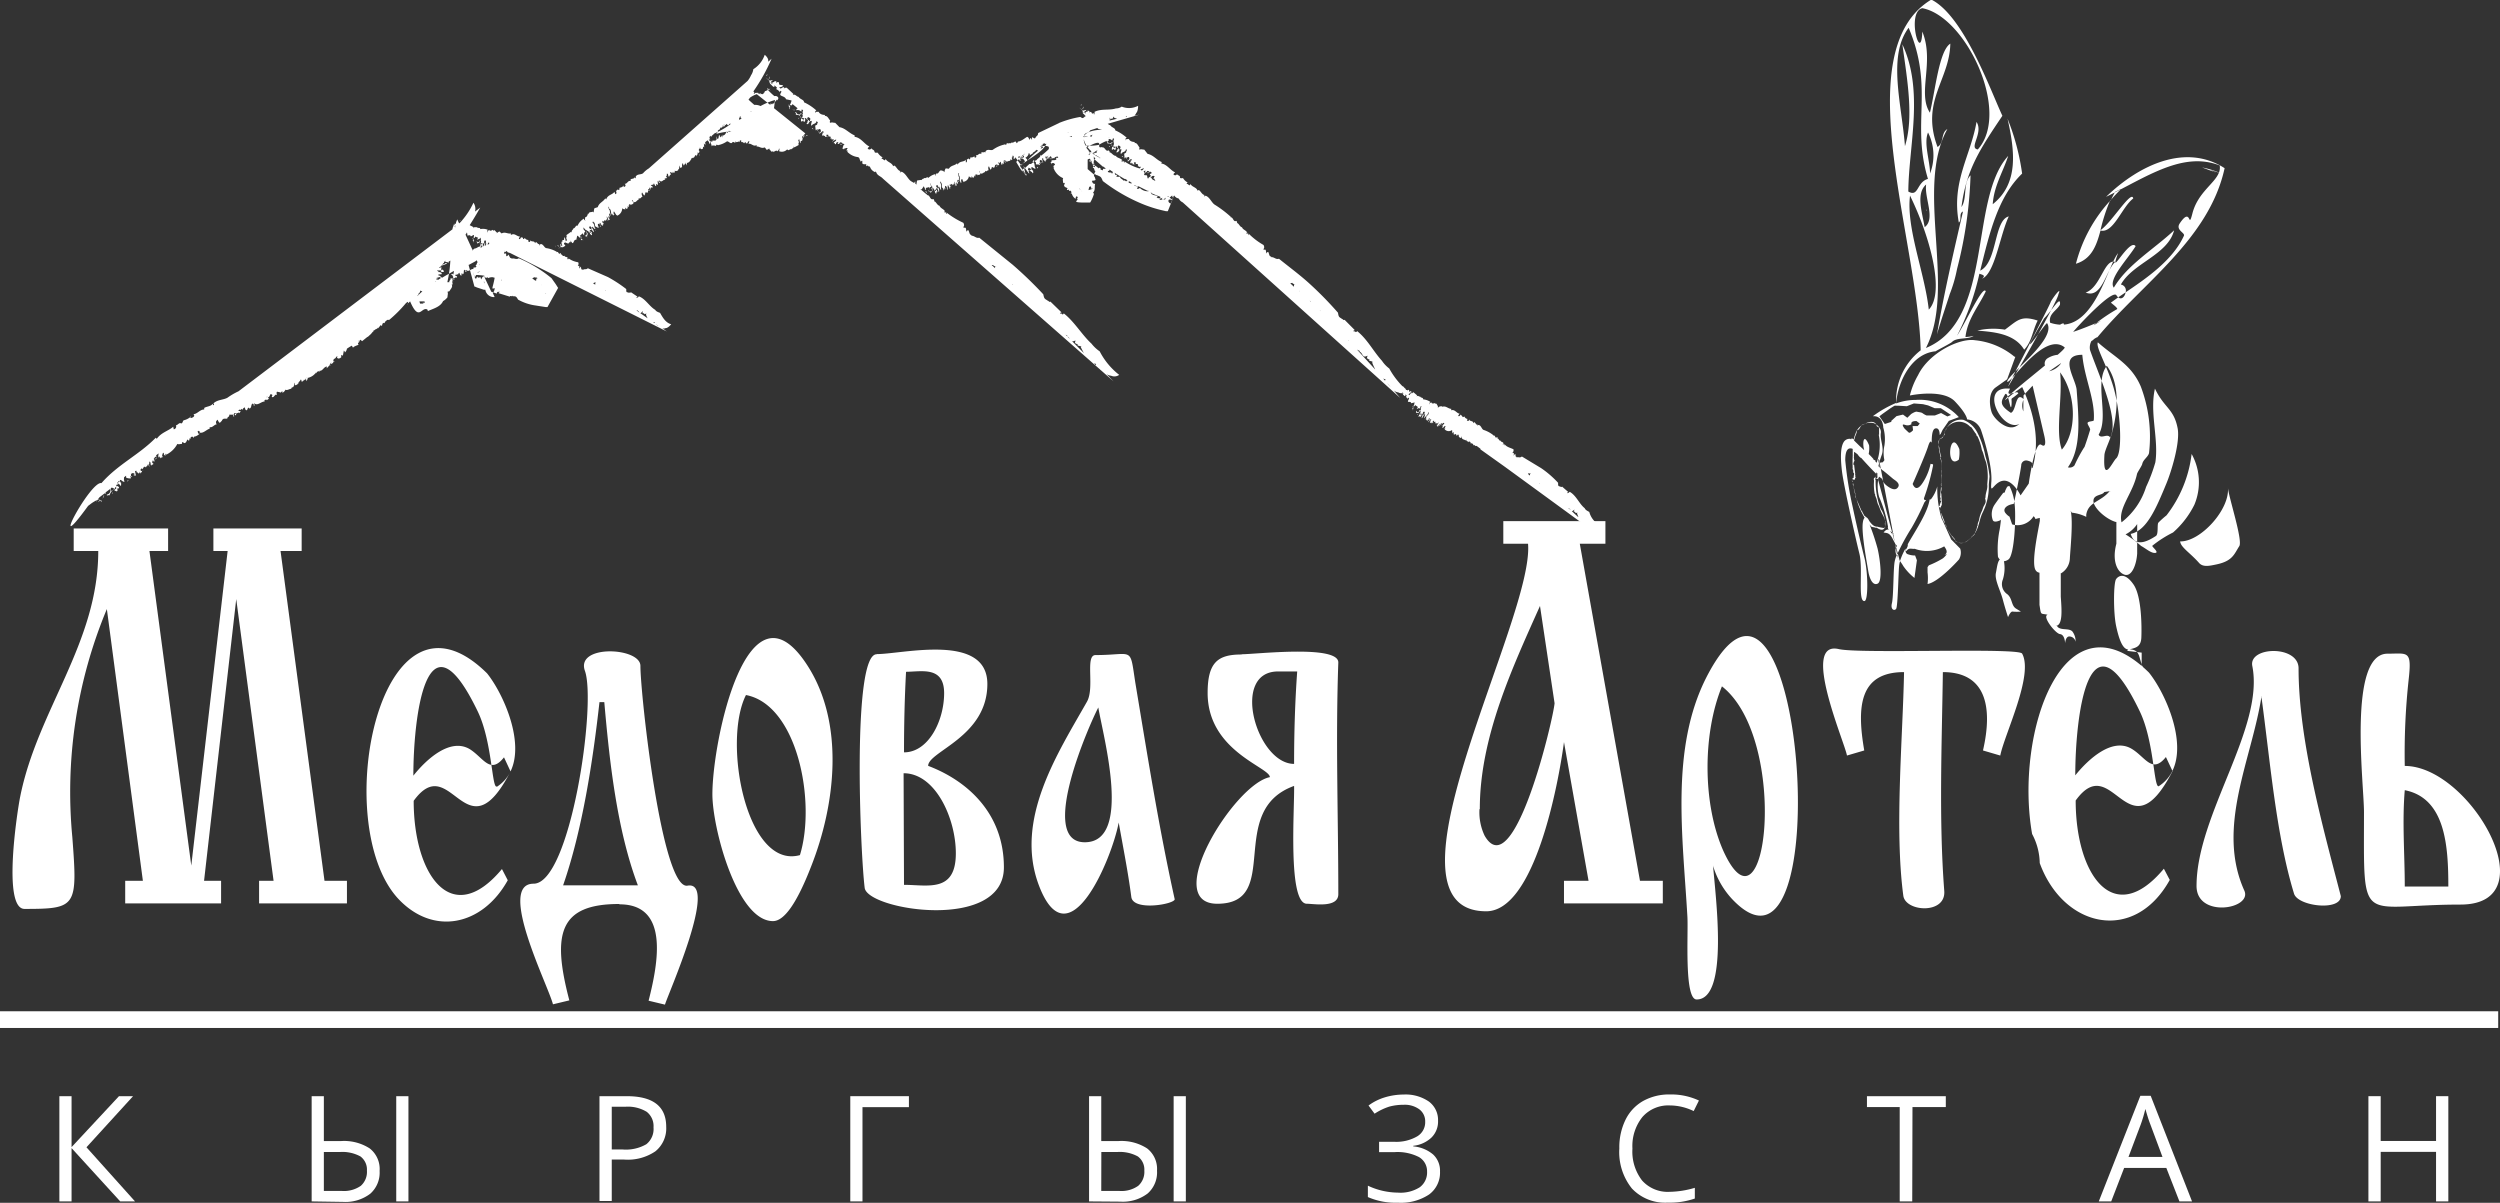 <svg xmlns="http://www.w3.org/2000/svg" viewBox="0 0 305.31 146.89"><rect x="0" y="0" width="305.31" height="146.89" fill="#333333" stroke="none"/><defs><style>.cls-1,.cls-2{fill:#fff;}.cls-1{fill-rule:evenodd;}</style></defs><g id="Слой_2" data-name="Слой 2"><g id="_1" data-name="1"><path class="cls-1" d="M17.45,107.57l-4.4-33.19A58,58,0,0,0,8.83,102.2C9.48,110.75,9.38,111,3,111c-2.76,0-.85-12.17-.54-13.68C4.58,86.67,12,78.56,12,67.29H9V64.54H20.53v2.75H18.25l5.11,38.42L27.8,67.29H26.06V64.54H36.84v2.75H34.26l5.37,40.28h2.74v2.76H31.64v-2.76h1.77L28.85,73.16l-3.93,34.41H27v2.76H15.29v-2.76ZM60.69,96.08c4.52-2.94,1.16-10.9-1.21-13.85-13.06-12.89-19.29,18.26-10.9,27.47,4.28,4.64,10.33,3.39,13.43-2.2l-.71-1.37c-6.13,7.36-10.78.77-10.78-8.33,4.58-6.32,6.36,7,11.83-3.59l-.8-1.72c-1.69,2.15-2.5.05-4.18-1-2.38-1.42-5.28,1.21-6.89,3.24,0-7,1.55-21,7.88-7.81,1.78,3.73,1.7,9.54,2.33,9.12ZM75.62,110.4c-7.32,0-8.24,3.6-6.09,11.77l-2,.48c-.6-2.35-6.88-14.73-2.37-14.73s7.71-22,6.27-26c-1.15-3.25,6.78-2.88,6.78-.6,0,3.46,2.61,27.38,5.75,26.84,3.87-.69-2.45,13.41-2.75,14.53l-2-.48c1.21-4.76,2.49-11.77-3.55-11.77Zm-6.85-2.28H77.9c-2.55-6.75-3.46-15.05-4.1-22.37h-.59c-.81,7.25-2.09,15.6-4.44,22.37ZM87,97c0,4.13,3,15.49,7.4,15.49q2.07,0,4.66-6.68c3-7.6,4.12-17.5-.48-24.58C91.3,70,87,90.44,87,97Zm4.1-12.12c6.29,1.2,8.59,13.06,6.59,19.55-6.51,1.79-9.49-13.8-6.59-19.55Zm16-5c3.12,0,13.48-2.63,13.48,3.65,0,6.47-7.23,8.23-7.23,10,4.7,1.78,9.25,5.73,9.25,12.4,0,7.87-16.61,5.23-17,2.51-.54-4.27-1.56-28.54,1.46-28.54Zm3.3,12c3,0,4.9-3.88,4.9-7.23s-2.8-2.61-4.65-2.61c-.17,3.09-.25,6.38-.25,9.84Zm0,16.18c2.91,0,6.33,1,6.33-3.85,0-4.25-2.48-9.78-6.38-9.78l.05,13.63ZM133.79,80c4.7,0,4.16-1.16,4.86,3.38,1.48,8.86,2.87,17.69,4.81,26.44,0,.6-5.07,1.5-5.3-.28-.39-3-1-6.06-1.54-9.09-.8,4.33-6.14,17.27-9.76,7.64-3-8,2.33-16.12,5.87-22.37,1-1.71-.26-5.72,1.06-5.72Zm.34,6.4c-1,1.88-7.49,16.46-1.65,16.46s2.25-12.88,1.65-16.46Zm17.49-6.47c-2.86,0-4.14.92-4.14,4.7,0,7.12,7.6,9.06,7.6,10.28-4.35.85-13.35,15.46-6.42,15.46,8,0,1-11.37,9.38-14.39.07,2.72-.8,14.39,1.56,14.39.84,0,3.84.55,3.84-1.17,0-9.49-.34-18.74,0-28.3,0-2.18-10.08-1-11.78-1ZM156.09,82h2.33c-.26,3.6-.38,7.36-.38,11.29-4.56,0-7.83-11.29-1.95-11.29ZM186.68,66.4h-3.09V63.64h12.47V66.4h-3.13l7.35,41.17h2.79v2.76H191v-2.76h3l-3-16.94c-.7,5.25-3.61,20.66-9.5,20.66-14.06,0,5.9-35.74,5.11-44.89Zm-6,32.43a6.62,6.62,0,0,0,.63,3.23c3.56,6.18,8.39-14.25,8.54-16.18L188.07,74c-3.33,7.46-7.35,16-7.35,24.79Zm28.52,6.81c.28,3.67,2,16.42-2,16.42-1.55,0-1-8.08-1.13-10.15-.55-9.68-2.11-20.47,2.32-29.19,11.83-23.07,16.39,41.33,3.07,27a10.35,10.35,0,0,1-2.26-4Zm1.09-21.82c-2.37,5.81-2.36,14.29.13,20,5.37,12,8.17-13.47-.13-20Zm34,8.4c.55-2.64,4.09-9.81,2.66-12.4-.42-.76-19.81.05-22.39-.55-4.7-1.09.7,11.32,1,13l2.11-.62c-.93-5.38-.59-9.57,4.86-9.57-.16,8.22-1.17,19.17-.09,27.3.26,2,5.24,2.31,5-.59-.67-8.75-.29-17.91-.17-26.71,5.25,0,6.13,4.22,4.9,9.57l2.11.62ZM276.19,85c-1.17,7.7-5.59,16-2.11,23.75,1.05,2.28-5.83,3.43-5.83-.55,0-8.73,8.35-19.34,6.8-26.92-.36-2.36,5.66-2.49,5.66.34,0,8.84,3,19.47,5.16,27.82,0,1.85-5.21,1.26-5.71-.29-2.21-7.21-2.93-16.38-4-24.15Zm24.29,25.47c-12.47,0-11.78,3-11.78-11.3,0-3.46-2-19.34,2.87-19.34,2.49,0,3-.48,2.58,3.21a83.43,83.43,0,0,0-.47,10.5c8,0,17.62,16.93,6.8,16.93Zm-6.8-2.2H299c0-4.92-.34-10.79-5.32-11.77C293.35,100.38,293.68,104.36,293.68,108.26Z"/><path class="cls-1" d="M263.66,96c-.64.42-.55-5.39-2.34-9.12-6.33-13.24-7.88.78-7.88,7.81,1.61-2,4.52-4.66,6.89-3.24,1.68,1,2.49,3.11,4.18,1l.81,1.73c-5.48,10.59-7.26-2.74-11.83,3.58,0,9.1,4.64,15.69,10.77,8.33l.72,1.37c-4.34,7.81-13,5.85-15.88-2.06a7.79,7.79,0,0,0-.93-3.55C246,89.53,252,71.88,262.44,82.14,264.81,85.09,268.17,93.05,263.66,96Z"/><path class="cls-1" d="M266.25,66.12c.05.71,1.25,1.42,2.31,2.63.49.55,1.3.35,2.12.18,2-.42,2.17-1.28,2.79-2.23.46-.71-1.33-6.09-1.39-7.18.28,2.67-3.34,6.65-5.83,6.6ZM246,43.55a8.93,8.93,0,0,0-4.82-2c-1.85-.29-5.62,1.53-6.94,4.27a9.27,9.27,0,0,0-1,2.48s4-.86,5.5.72,1.49,2.2,1.49,2.2a2,2,0,0,1,1.72,1.36c.44,1.3,1.38,4.45,1.24,6.27s.26,0,1.45-.14,2.12,1.79,2.12,1.79l1-1.44s.72-5.29,1.53-4.74.35-1.17.35-1.17l-1.41-6.05-1.11,1.19v.45c-1-1-.85,1.43-1.54,1.68-1.51-1-1.17-1.43-.75-2.2s.72,2.54.83,1.17c.07-1.06-.3-.36.82-1.34-.06-.54-1.76.74-1-.58-3.93-.43-1,5.35,1.14,4.31a2,2,0,0,1-.54.33c-1.11.44-2.6-1-2.86-1.79s-.42-2.34.49-3l1.41-1,1-2.74Zm1.1,5.3,0,1.39a1.87,1.87,0,0,1,0-1.39ZM259.8,79.49a.31.31,0,0,1,.09-.17s0,0,.05,0c-.71,0-1.16-1.24-1.51-2.87s-.33-5.27,0-5.73,1.12-.8,2.13.67,1,5.27.95,6.48-.82,1.25-1.41,1.43c1.09.07,1.09.7,1.34,1.49s1.14,3.37,1.54,3.62,1.84,1.81,1.17,3.12-.33.15-.33.15.3-1.81-.36-2.24a5,5,0,0,1-1.81-1.51l0,0h0l0,0h0l0,0h0l0,0v0l0,0h0l0,0v0l0,0,0,0,0,0,0,0,0,0,0,0v0l0,0v0l0-.05v0l0,0v0l0-.06v0l0-.06v0l0-.07h0l0-.08h0l-.05-.09h0l-.05-.08h0l0-.08v0l0-.07v0l0-.07v0l0-.06,0,0,0-.06,0,0,0-.05,0,0,0,0,0-.06,0,0,0-.06,0,0,0-.06,0,0,0-.07,0,0,0-.07v0l0-.08v0l0-.08h0l0-.09h0l0-.09h0l0-.1h0l0-.09h0l0-.08v0l0-.07v0l0-.07v0l0-.06,0,0v0l0,0v0l0,0v-.12l0,0v-.17h0V79.9h0l0-.06h0v-.07h0V79.7h0v0h0v0h0v0h0v0Zm-2-19.53h-.05l0,0h-.09v0h0l0,0h0l0,0h0l0,0h0v0h0l0,0h0v0h0l0,0h0v0h0l0,0h0c-1.14,1.38-2.61,1.29-2.88,2.89l0,.27a5.37,5.37,0,0,0-1.85-.52l.08,0c-.05-.08-.1-.16-.14-.24l0,0c.34,1.24-.05,4.92-.09,5.85a2.22,2.22,0,0,1-1.17,1.86h.06l0,0h0l0,0h0v0h0v0h0l0,0h0l0,0h0l0,0h0l0,0h0l0,0h0l0,0h0l0,0h0v.08h0v0h0l0,0h0l0,0h0l0,0,0,0h0v0h0v.28l0,0h0l0,0h0l0,.06h0v0h0v.4h0l0,.06h0v.07h0l0,.06V72h0V72h0l0,.08h0v.7h0v.08c.13,1.78.24,3.48-.61,3.59h.12l0,0h0l0,0h.06v0h0v0h0v0h0v0h0v0h0l0,0h0v0h0l0,0h0v0h0v0h0v0h0v0h0v0h0l0,.06h0v0h0v0h0v0l0,0v0h0v0h0v0h0v0h0v0h0v0h0v0h0v0h0v0h0v0h0v0l0,0h0v0h0v0h0v0h0l0,0h0v0h0v0h0v0c.43.53,1.42.15,1.85.61a2,2,0,0,1,.39,1.26h0a.79.79,0,0,0-.64-.64c-.57-.14-.63.74-.64.82h0c0-.09-.05-1.06-.62-1.12s-2.23-2.2-1.51-2.36c-.89-.22-.79.15-1-1.21V75.2h0v-.76h0v-.09h0v-.09h0v-.9h0v-.11h0V73.1h0V73h0v-.87l0-.21h0v-.1h0V70.9h0V70.8h0l0-.09h0v-.08h0l0-.08h0l0-.09V70h0v0h0l0,0h0l0-.06h0l0,0h0v0h0v0h0v0h0v0a.63.63,0,0,1-.44-.26c-.64-.81.33-5.1.48-6.06V63.3h0v0h0v0h0v0h0v-.05h0v0h0v0h0v0h0v0h0v0h0v0h0v0h0v0h0v0h0v0h0v0h0v0h0v0h0v0h0v0h0v0h0v0h0v0h0v0h0v0h0a4.58,4.58,0,0,0-.53.14.8.8,0,0,0-.23-.35h0a2.29,2.29,0,0,1-2.62,1l-.32-.94a1.85,1.85,0,0,1-.49-.44c-.39-.48.1-1,1-1.12l.08-.35c.19-.77.74-3.56.84-4.35a.6.6,0,0,1,.78-.58s.4.08.52.26,0,.27-.07.51l.15.14c.74-2.66.6-5.8-1.26-9.9a23.54,23.54,0,0,0-2.06,1.58c-.17-.19,2.67-2.43,4.84-4.22a.76.76,0,0,1,.28-.85,2.83,2.83,0,0,1,1.27-.45c.58-.5.92-.85.85-.91-2.47-2-6.58,4.44-7,4.21-.21-.66,6.12-5.22,4.86-7.16-.12-.2-4.38,6.25-.36-.59,1-1,2.06-2.92,1.93-1.67-.4.74-1.43,1.12-1.2,2.2a4.38,4.38,0,0,0,1.22.24,1,1,0,0,1,.43-.17c0,.06,0,.11.07.16,3.94-.37,5.36-7.29,6.58-8.72-1.25,3.38,1.38-1.91,2.14-.86-.85,1.45-3.43,4.08-2.66,5.07,1.63-2.78,4.86-4.67,7.36-7-.76,3-5.05,4-6.5,6.62a.74.74,0,0,1,.58.95l-.9.61a.68.68,0,0,1-.2-.21c-.36-.87-4.14,3.06-5.31,4.43.63-.19,2-.73,2.84-1.09-.48.36-.53.44.59-.29a6.53,6.53,0,0,1-.59.29,21.43,21.43,0,0,1,2.55-1.7s0,0,0,0,0-.05,0,0c0-.22-.81-.76-.77-.79l.89-.64c.42.35.81-.1.9-.61,2.45-1.66,5.74-3.88,7.12-6.91.16-.37-1.06-.69-.51-1.51,1.45-2.17,1,.89,1.54-1.19.64-2.55,2.72-3.66,3.24-5-3-1,2.05.89-2.05-.64a10.58,10.58,0,0,1,2.06.62,1.65,1.65,0,0,0,.09-.86c-4.52-1.78-9,1.44-13.88,3.83,4.14-4,9.8-6.54,14.48-3.5-1.9,8.69-10,14-15.54,20.65-.1,0-.28.14-.5.27l.05.05-.05,0-.23.14a1.7,1.7,0,0,0-.17,1.09c.91,2.63,2.84,6.78,2.76,9.41,0,1.13-.94,2.65-1,3.41-.22,3.66,1,.8,1.43.43.76-.7.58-5-.14-8s-2.42-5.57-2.09-6.18c2.11,1.87,4.09,2.7,5.25,5.41a17.36,17.36,0,0,1,1,8.1c-.11.49-.72.8-.83,1.34-.05.25-.59,1-.64,1.22-.5,2.38-2.32,4.15-1.89,5.91a8.83,8.83,0,0,0,3-4.33,19.61,19.61,0,0,0,1.13-3c.43-2.83-.72-6.09-.05-9,1.13,2.38,2.3,2.42,2.77,4.83.34,1.79-.82,5.42-1.36,6.73-1.24,3-2.4,5.79-4.37,6.18.55,1.86,2.37.71,3.07.26.34-.21.14-1.37.3-1.62a10.27,10.27,0,0,1,1-.9,15.18,15.18,0,0,0,3.07-7.5,7.12,7.12,0,0,1,.34,6.19,11,11,0,0,1-2.61,3.4,13.81,13.81,0,0,0-2.53,1.62c-.09.11.95.87.3.88-.49,0-1.09-.54-1.67-.86a14.17,14.17,0,0,0-1.9-1.41A3.7,3.7,0,0,0,261,64v.25h0v.24h0V65h0v.59h0v.12h0v.12h0v.32h0v.11h0v.11h0v.29h0v.1h0v.09h0v.26h0v.08h0v.08h0v.08h0v.07h0v.12h0v.06c-.08,1.32-.65,2.87-1.54,2.58s-1.56-1.68-1-3.78v-.09h0v-.2h0V66h0v-.12l0-.08h0v-.09h0l0,0v-.05h0v-.21h0v-.09h0l0,0v0h0v-.21h0v-.09h0l0,0v-.05h0v-.2h0v-.09h0l0-.05v0h0v-.2h0V64h0l0,0v-.05h0v-.21l0,0v0h0v0h-.09c-1.19-.35-2.7-1.71-2.71-2.55s1.1-.66,1.32-1.1ZM226,53.6a.83.83,0,0,0-.84.39c-.39.63-.41,1.89-.21,3.57s1.66,8.19,2.13,10.07-.24,5.9.63,5.77c.44-.07.44-3.32,0-5.2-.32-1.24-1-4.15-1.44-6.23a44.37,44.37,0,0,1-.92-5.77c0-1.31.39-1.59.91-1.38a.34.34,0,0,0,0,.1h0c0,.28,0,.54,0,.74a13.83,13.83,0,0,0,0,1.45l0,0c-.07.18.15.38.05.51v0c0,.11.18.19.11.26h0c0,.12,0,0,0,.11l0,.08c-.12,0,.06.26-.09.29s-.05.1-.09,0c0,0,0,.24.07.21s.13.08.17,0l0,0,.06-.05c0-.15.06-.17.09-.28h0l0,0,0,0v0c.13.13,0,0-.05,0a.5.5,0,0,1,0-.17l0,0c.05,0-.13-.16,0-.12l-.13-1s0-.27-.09-.19.05-.43.07-.4v0c.12-.18-.08-.23,0-.4-.09,0,.05-.31-.06-.42l.06,0a1.79,1.79,0,0,1,0-.36,3.18,3.18,0,0,1,.46.34c.09.18.4.47.4.39.62.7,1.34,1.46,1.81,1.93v.13h0c.06.23-.08.37.06.48h-.05a.23.23,0,0,0,.26,0,.48.48,0,0,0,.1-.25.55.55,0,0,0,.15.11c.45.25.18.52.8,1s1.13.62,1.4.15-.48-.85-.65-1-.84-.71-1.21-1c-.06,0-.22-.19-.42-.39l0-.06c0-.08,0-.18,0-.28,0-.52-.18-1.14-.13-.19h0c0,.13,0,.27,0,.4l.1.1,0-.28a1.76,1.76,0,0,0,0-.58,3.35,3.35,0,0,0-.13.76l0,0a13.7,13.7,0,0,1,.41-1.34c.36-.92-.2-1.78-.1-2.68.12-.63-.56-1.17-.93-1.26A1.89,1.89,0,0,0,226.59,53a3.38,3.38,0,0,0-.21.68l0,0c-.2-.19-.29-.16-.32,0Zm2.81,2.48c-.18-.22-.39-.43-.6-.64l0,0a3.35,3.35,0,0,0,.05-1.06c-.68-1.64-.85-.23-.59.6l-.57-.52-.68-.67.16-.55v0a2.2,2.2,0,0,0,.21-.68l.24-.14a4.32,4.32,0,0,1,.38-.57l.18,0c.51-.36,1.46-.58,1.61.2h0l.28.17h0l0,.39h0l0,.4h0l0,.1-.05-.06a6.31,6.31,0,0,1-.25,3.46l-.2-.19.12,0a.71.71,0,0,0-.33-.19Zm-1.17,6.86h0l.1.07h0l.17.16c.19.05.37.45.37.45v0c.27.37.55.71,1,.7h0a4.72,4.72,0,0,0,.8.16v0c.27.16.05-.47.13-.67h.05l0-.11h0c-.1-.22-.17-.56-.27-.71l0,0a6.09,6.09,0,0,1-.46-1l0,0-.13-.31,0,0c-.21-.39-.16-.72-.34-1l0-.1c-.1.06,0-.2-.11-.27l0,0a5.81,5.81,0,0,1-.08-1.61h0c-.14-.43.22-.42.22-.35q0-.33.06-.66l0,0c0,.71,0,.51,0,0l.12.11v.25h0a.81.81,0,0,1,0,.27c-.11.25-.39-.09-.21.33l0,0a9,9,0,0,0,.65,3.55c.49.57,1.09,3.32-.51,2.25h-.16c-.16-.08-.42-.06-.53-.16h0l-.19-.24A28.81,28.81,0,0,1,229.3,67c.34,1.48.61,4,0,4.28s-1-.65-1.14-1.54-.89-4.78-.65-6a1.1,1.1,0,0,1,.2-.52,8.94,8.94,0,0,1-1-2.34l-.11-.12c0-.11-.05-.3,0-.37l-.18-.72,0,0c0-.13-.05,0-.05-.14l0,0c0-.17-.11-.3-.1-.48h.06a6.57,6.57,0,0,0,.32,1.61l-.05,0,.74,1.73h.06c0,.12.18.37.24.52Zm.94,1.39h0Zm-2.3-5.47.06.11-.06-.11Zm0,0c0-.05-.16-.1-.11-.18l.14.16,0,0Zm-.13-.29,0,.06,0,0Zm13.07-2.44c-1.71,1.37-1.1-4.09.06-1.29a4.24,4.24,0,0,1-.06,1.29Zm-1.9,5.55v0Zm1.54,4.45h0l.09,0h0c.67.49,1.24,0,1.76-.46v0c.19-.23.49-.3.49-.64l0,0a2.4,2.4,0,0,0,.27-.82h.05v-.12l0,0c0-.26.2-.53.19-.72l0,0a4.05,4.05,0,0,1,.35-1v0l.1-.3v0c.12-.4.41-.6.32-1l0-.08c-.11,0,0-.2,0-.29l0,0c0-.53.29-1,.21-1.51h0l.06-.77a7.3,7.3,0,0,0-.21-2h0c-.22-.47-.27-1-.51-1.48a6.25,6.25,0,0,0-.55-1.68h0c-.15,0-.06-.23-.24-.36l0,0-.47-.7h0l-.19-.11h0a1.83,1.83,0,0,0-2.68,0v-.07l-.05.07h0l-.17.33v0l-.19.32v0l0,.34h0c-.57.77-1,.42-.64,1.63l0,.18c.07.24.11.58.18.75s0,.22-.08.3a1.65,1.65,0,0,1,.12.73l0,0,0,.63c.11.2,0,.51.07.73l-.06.88-.05,0c.1.1,0,.37.07.4-.14.17.06.2,0,.38v0a.8.8,0,0,1-.09.42c.07-.08,0,.13.07.18l.06,1c-.09,0,.08.08,0,.12l0,0,0,.22h0c0,.11-.1.13-.1.28l-.06,0h.05c0,.12-.1.06-.17.05s-.08-.17-.06-.21c0,.13.08,0,.09,0s0-.27.1-.29l0-.08c0-.08.06,0,.05-.1h0c.08-.06-.15-.17-.08-.26h0c.13-.11-.09-.31,0-.49l0,0c0-.48.12-.95.07-1.39.15-.9,0-1.84.07-2.78-.15-.9-.6-2.17-.17-2.82.54.14.5-1,.83-1.27a2,2,0,0,1,2-1,3.18,3.18,0,0,1,1.7,1.52h0a10.62,10.62,0,0,1,1,2.9,12.92,12.92,0,0,1,.51,2.49h0l-.09,1,0,0a7.1,7.1,0,0,1-.78,3.47c-.47,1-.43,2.23-1.35,2.93l-.08.14-.41.35h0a1.21,1.21,0,0,1-1.25.12,4.6,4.6,0,0,1-1.37-2.08l-.11-.11-.07-.34-.26-.65,0,0c0-.12-.06,0-.07-.12h0c0-.16-.15-.25-.15-.44l0,0a4.93,4.93,0,0,0,.53,1.48l0,0a7.66,7.66,0,0,0,.88,1.56h.07c0,.11.26.27.31.45h0Zm-1.81-3.67.06.1-.06-.1Zm0,0,0,0-.15-.16c0,.09.15.12.12.18Zm-.15-.29v0l.05,0,0-.06ZM231,51.51l-.82.27-.66-.94.36-.28.69-.49a9.51,9.51,0,0,1,.8-.52.83.83,0,0,1,.24,0v0l.26,0,1,.06.86-.34,1.11.09.62.15.81.34.75,0,1.25.83-.45.18-.77-.42-.76.3-1,0a2.13,2.13,0,0,1-.49-.27c-.16-.13-.5-.13-.69-.19s-.71.28-.71.28l-.47.46-.53-.39-.79.19-.66.6Zm1.61.36a.85.85,0,0,0,.83-.07s-.19-.39.61-.38l.4.31-.25.3h-.63l.06.51s-.37.42-.53.28-.5-.47-.5-.47-.51-.66,0-.47Zm-1.36,13.37c-.1.17-.23-.17-.44-.38.21.11.45.19.44.38Zm-1.9-6.7L232,68.47h.05A8.28,8.28,0,0,1,232.7,67c0,.25,0,.56.25.67a2.56,2.56,0,0,0,.93.17l.22.58-.3,2.16a6.68,6.68,0,0,1-1.36-1.45c-.12-.21-.26-.41-.4-.61a3.69,3.69,0,0,0-.11.56c-.09.82-.15,5-.37,5.28s-.71.09-.51-.7.16-4,.32-5a3.63,3.63,0,0,1,.26-.85,1.07,1.07,0,0,1-.09-.88l.12-.28c-.48-.48-.57-1.41-1.26-1.56l-.37-.06c.27-.35.48-.4.65-.33a.37.37,0,0,1-.11-.38,15.44,15.44,0,0,0-1.09-3.65,4.79,4.79,0,0,1-.09-2.17Zm2.42,9.64-2.23-11.73,0,.07.3-.06s.06,0,.09,0l.2-.26a4.13,4.13,0,0,1,0-1.77,5.09,5.09,0,0,0-.14-2.23s0-1.46-1.27-1.37a13.55,13.55,0,0,1,2.84-1.62,7.81,7.81,0,0,1,3-6.43c-.29-13.55-9.08-36.55,1.3-42.83,4,2,7.27,11.2,8.68,14.19-2.69,4-4.43,6.6-5,11.15.74-1.09.15-2.91,1.11-3.88A51.88,51.88,0,0,1,239,32.86a17.25,17.25,0,0,1-.89,3.06c-.45,1.43-1,3-1.56,4.91.87-5.12,2.28-11.12,3.18-15-.56.23-.09,1-.51,1.35-.93-5,1.46-8.18,2.16-12.29.88,1.34-1,3.21.16,3.36C245.62,13.68,240.09,2,234.76,1c-2,.46-.14,7,0,2.86,1.52,3.7-.64,7.53.93,9.9.65-2.64,1.11-7.55,2.49-8.43-.08,4.46-3.66,7-1.56,12.62.82-.5.38-1.7,1.2-2.19-4,7.2,1.15,19.42-2.62,26.74,8.33-3.43,5.22-18.17,10.05-23.46-.65,2-1.74,3.67-1.89,5.9,3.22-2.56,2.68-6.56,1.81-10.44a28.27,28.27,0,0,1,1.78,6.7c-3,2.89-4,7.37-5.12,11.85,2.11-1,1.66-6.17,3.49-6.62-1.08,2.28-1.7,7-3.26,7.6.48-.39.08-.46-.33-.6A31.24,31.24,0,0,1,239,41c1-1.48,3.17-6.28,3.51-5.42-.87,1.84-2.24,3.4-2.48,5.58a6,6,0,0,0,1-.14c-.67.47-2.05.14-2.64.74-.16.17-1.81,1-2,1.14-2.9.27-4.58,3.56-4.83,6.37a6.83,6.83,0,0,1,2.39-.43,6.47,6.47,0,0,1,5.27,2.1L238,51.4l-.77,1.11L237,53l-.12.12c0-.76-.3-.85-.52-.8-.37.08-.46.86-.45,1.76-.09-.23-.22-.28-.45.45-.35,1.12-1.88,4.57-1.88,4.57.41,1,1,.33,1.51-.61a6.74,6.74,0,0,0,.68-1.85,1.22,1.22,0,0,0,.3.06v.16A27.4,27.4,0,0,1,235,60.74c-.1.26,0,.33.23.34l-.22.28a28.85,28.85,0,0,1-1.55,3.09,28.12,28.12,0,0,0-1.82,3.36h0v0h.12v0h0l0,0h0v0Zm-2.27-11.71-.09.59a2.09,2.09,0,0,1,.09-.59Zm-.12,1.11,0,.58,0-.58Zm0,.8v0ZM232,68.47h0a1.27,1.27,0,0,1-.13-.19l.13.19a2.13,2.13,0,0,1-.16-.25h0l.19.29Zm5.44-1.75a4.28,4.28,0,0,1-3.61.3c-.36.06-.69-.19-1,.27-.2-.09.06,0-.14-.08.25-.34.33-.58.29-.73.51-1,2.15-3.38,2.57-5,.05-.2.09-.36.11-.49l.14,0a4.32,4.32,0,0,0,.79-1.59,12.62,12.62,0,0,0,.55,4c-.08-.29.79,1.72,1,2.16.05.11.1.21.13.3l1.12,1.14a1.64,1.64,0,0,1-.15,1.32c-.41.47-2.59,2.8-3.84,3a5.61,5.61,0,0,0,0-1.42l0-.64.16-.22a10.75,10.75,0,0,0,1.71-.85,2.29,2.29,0,0,0,.49-.53l-.29.12c.29-.18.41-.46,0-1Zm7.45-6.8c.25-.54.25-.54.51-.56a6,6,0,0,1,.63,2.17c.19,1.45,0,6.29-.76,6.8a1.12,1.12,0,0,1-.54.21,4.72,4.72,0,0,1-.13,2.22,1.48,1.48,0,0,0,.53,1.8c.65.52.47,1.38,1.07,1.76l.6.37a5.47,5.47,0,0,1-1,0c-.26-.07-.57.67-.57.67s-.34-1-.63-2.11-1-2.38-.86-3.24c.14-.69.21-1.46.49-1.67A1.3,1.3,0,0,1,244,68a11.92,11.92,0,0,1,.17-3.16c.06-.24.13-.78.2-1.4l-.05.08s-.79.4-.95,0a2.1,2.1,0,0,1,.18-1.83c.4-.59,1.09-1.5,1.09-1.5l.19-.05a1.67,1.67,0,0,1,.06-.2Zm9.66-5.28c.26-.71.5-1.47.7-2.13.07-.21-.37-.68-.3-.88s.74-.16.75-.3c.2-2.5-1.16-5.2-1.4-8-3,0-.79,2.93-.69,4.29.26,3.57.59,7.13-1.07,9.45a.77.77,0,0,0,.8-.23,18.36,18.36,0,0,1,1.21-2.24Zm-2.75.27c1.75-2,1.91-6.52-.21-9.44.32,3.1-.61,7.24.21,9.44Zm4.5-1.82c.3.6,1.18-.3,1.43.43.73-2.29,1.45-6.29-.44-8.85-1.58,2.11.33,6.16-1,8.42Zm-4.59-8.75-1.46,1a2.48,2.48,0,0,0,1.42-.92l0-.1Zm3-8.61c2,.79,2.47-2.71,3.6-3.74-1.32-.43-1.76,3.1-3.6,3.74Zm-9.45,11.44c-.09-.08,5.29-10.26,5.19-10.33.61-1,1.33-1.79.93-.91.08.54-5.83,10.9-6.12,11.24Zm12.48-22.7q.63-.73,1.32-1.41l-.74.36A8.24,8.24,0,0,0,257.79,24.47Zm0,0a18,18,0,0,0-4.22,7.74c1.9-.58,2.51-2.19,3-4.06,1.58.4,2.63-2.89,4-3.91-.19-1.14-2.63,2.93-4,3.87a21.42,21.42,0,0,1,1.18-3.64ZM235.55,37.81c2-2.05.18-8.87-2.29-13.92-.49,3.95,1.8,9.43,2.29,13.92Zm-.5-10.07c1.36-1-.06-3.58.18-5.21-1.24,1.08-.54,3.24-.18,5.21Zm-2-4.35c1.28.74,1-1.16,2.4-1.54-2.08-6.87.8-11-2.36-18.46-2.6,3.47-.84,9.34-.45,14.46,1.09-3.49.3-8-.32-12.44,2.68,5.71.77,12.41.73,18Zm2.66-2.21a6.2,6.2,0,0,0-.25-5c-.55,1.32.22,3.39.25,5Zm9.14,19.08c1.54-1.12,1.92-1.78,4-1.11-.64,1.26-.69,2.53-1.65,3.56-1.22-2.07-4-2.17-5.72-2.34a8.74,8.74,0,0,1,3.37-.11ZM232,68.47Zm3.29-42.74,0-.2-.05.2Zm-1.9,0c.06,0,0,.12,0,.12S233.45,25.67,233.39,25.72Z"/><path class="cls-1" d="M112.46,23.09a.2.2,0,0,1,.09.05l.25-.38c.09,0,.07.3.13.14,0,.24.2.47.09.61,0-.28.13.14.15,0l.07.18a.49.49,0,0,0-.2-.38c-.12-.23.18-.08,0-.35l.44-.11,0,.3c0-.2.12-.34.25-.33l-.12-.36,0-.12c.07.19.14.48.25.45,0,.32-.2,0-.07.31s-.18.34-.27.2c0,.29.09,0,.13.27l.22-.28,0-.26c0-.31.19.14.23.14l0,.09c.1.07.08-.12.17-.13.11.34-.13.08-.1.3l.12.23c.14,0,0-.29.12-.25l0,.13.06-.1c0-.13-.1-.32-.16-.27,0-.35,0-.07.15-.17s0,0-.09-.16,0-.2.07-.24.1.18.17.3-.08.08-.1,0c-.07.24.15.38.11.54.14.1,0-.25.12-.25-.07.13-.06-.15-.11-.22,0-.57.2.34.32.2-.11-.32.08-.52-.12-.85,0-.07,0-.16.09-.13,0,.23.11.15.1.38h0v.29l.3.35c0-.12-.08-.21,0-.29,0,.13.08.21.12.19s-.08-.32,0-.39.2.16.2.22l0,.21c0-.18,0,.08.09,0l0-.49c0-.07.11.08.12,0l0,.16c.09-.08.11.34.19.22V22.8L116,23c0-.13,0-.12.07-.18l0,.12c0-.09,0-.37.13-.16-.12-.26-.06,0-.17-.08s0-.22,0-.25c.07.29.12,0,.17,0l.14.19,0-.2c.12.37.09-.12.18,0l.1.31c-.13-.26,0-.38-.07-.57.14.07.08.37.16.56,0-.24.16.1.12-.19-.1-.06,0-.19,0-.32s0,.13.12.21,0-.29-.07-.35c.08,0,.07-.24.19-.09s-.1.12,0,.23,0-.46.06-.56a.84.84,0,0,1-.08-.53c.16,0,0,.13.08.33l0-.05c.17.29,0,.56.12.79l0-.12.09.33c-.05-.22.13-.1.12-.16s0,.07-.06-.07,0-.38.13-.3l.1.35c.07.06,0-.22,0-.14l0,.11a.8.8,0,0,0,.7-.71c.09.16.18.15.34.23-.07,0,0-.19,0-.22l.13.19c.11.09.15-.15.19-.29l.06.15c.11.11,0-.15,0-.2l.09.13,0-.15c0-.11.15-.1.21.14l0-.17a.27.27,0,0,0,.39-.08l-.14-.26c-.05-.26,0,0,0-.12,0,.09.11.16.07.25.26.27.41-.07.63-.08v-.17c.2.21.28-.12.45-.05-.06-.1-.1-.41,0-.44,0-.24.12.27.23.37l.11-.16v0c0-.13.07-.22.15-.14h0l.18.08c0-.2.11-.12.09-.3l0,.07,0-.17.12.06v.2c.14.08,0-.16,0-.27s.08,0,.13.08-.06,0-.07,0,.06,0,.09.14,0-.21,0-.19.14-.08.18.1l.07-.2-.17-.15s.08-.11.11,0v.05c0-.05.13,0,0-.18l.13.2c0-.14.06-.16.11-.21.05.18.07.4.18.41l0-.22s.07,0,.09.11c.19.05,0-.56.19-.45,0,.24.06.24.14.28V19.7c0-.1,0,.16-.08,0s0-.11,0-.16c.25.42.41,0,.66.13-.09-.26.06-.11.07-.22.07.28.09-.09.19.06l-.11-.26c.16.12.07-.47.23-.17.09.06,0,.2,0,.26.14.2.16-.1.24-.12l.7,1h0c-.17-.25-.38-.55-.63-.93l.64.91h0l-.69-1h0l.69,1c.16-.18.31-.35.46-.5-.12-.16-.25-.42-.43-.3-.1-.3.3-.18.12-.37a.13.13,0,0,1,.08,0c0-.27.2,0,.11-.29l0,.1a2.43,2.43,0,0,0,0-.27h0l0,.14a.24.24,0,0,0,0,.07.67.67,0,0,1-.4.36c0,.17-.15.42.06.46-.07.11-.22-.14-.2.07l-.06-.25-.36.35c1.29,2.24.57.46.94.88l.69-.64c.27.13.48-.37.86-.45.1-.24.51-.29.47-.67l.09.12a8.17,8.17,0,0,0,.9-.77.32.32,0,0,0,0-.33,1.13,1.13,0,0,0-1,.05,1,1,0,0,0,.13-.32l0,.2a.25.25,0,0,0,.16-.27l0,0,.24-.07c.07.12.16.07.21.06-.39.78-.9,1.1-3.25,2.67l.85,1.22h0v0l0-.08c-.58-.86.71,1.18-.9-1.06h0l.8,1.15h0l0,0h0L125,20.28h0c1.38,2,.18,0,.78.62-.07-.2-.06.08-.18-.06s0-.23,0-.33.2.09.33.13-.09.17-.15.07c0,.31.32.23.3.44.23,0,0-.28.11-.38-.07.2-.13-.09-.22-.12-.11-.6.37.15.51-.11-.24-.22,0-.64-.38-.77l.11-.25c.08.23.19,0,.22.31l.08-.07,0,.32c.17,0,.39,0,.5.07,0-.18-.16-.14-.07-.31a.13.13,0,0,0,.21.09c-.16,0-.19-.28-.15-.36s.29.06.3.11l0,.23c0-.19.07,0,.1-.05l-.15-.48c0-.09.16,0,.17,0l0,.19c.1-.13.19.29.27.13l-.05-.19.09.15.06-.22,0,.1c0-.09,0-.45.11-.2-.09-.31-.05,0-.17,0s0-.26,0-.31c.11.27.07.07.1.06l0,.22v-.21c0,.4.05-.13.07,0l-.08.34c.06-.33.12-.28.2-.48,0,.17-.16.32-.21.54.1-.18-.08.15.08-.09l.19-.24c.05.05-.08.1-.11.19s.25-.16.25-.24.26,0,.2.24-.17-.14-.23,0c.12.23.38-.18.56,0,0-.16.3-.27.45-.22.1.3-.15,0-.26.19l.09.08c-.16.3-.56,0-.68.31l.14,0-.26.18c.18-.1.17.18.23.16s-.09,0,0-.1.37-.06.38.2c-.16,0-.18.17-.28.19s.18-.09.17.1l-.09,0a2.13,2.13,0,0,0,1.2,1.31c-.1.18,0,.35,0,.68,0-.15.14-.12.2-.07l-.09.25c0,.22.26.29.44.35l-.09.13c0,.21.18.05.25.07l0,.17.12-.07c.16.06.26.24.07.39.07,0,.14,0,.14-.08a1.09,1.09,0,0,0,.48.71c0-.14,0-.18.11-.3s0,.08.17.06c-.06.07-.05.24-.18.18.63.21-1.27.57,1.68.5a4.66,4.66,0,0,0,.46-1.05l-.11-.17c.32-.29.14-.76.26-1.06a.3.3,0,0,1-.36-.26c-.18-.21.27-.05.41-.23l-.1-.33h0a.34.34,0,0,1-.06-.41v0l.14-.34c-.19,0-.08-.31-.25-.37l.08,0h-.16l.09-.21.17.11c.1-.23-.15-.07-.23-.19s0-.15.1-.23,0,.12,0,.15,0-.09.13-.1-.18,0-.15-.16,0-.34.12-.32l-.14-.21c.34.31.72.63,1.14,1v0l.07,0a3.55,3.55,0,0,0,.31.23c-.11,0-.26.11-.33,0l-.07.28c0-.21-.36,0-.22-.28-.11,0-.2-.23-.3,0-.22-.41-.87-.38-.84-.93-.07,0-.16-.11-.2,0s.16,0,.14.08l-.12.07c-.07-.12-.14-.19.06-.32-.08-.16-.21-.06-.35,0,0,.34,0,.74,0,1.17l.78.67c.16-.17.29.22.45,0l-.07.08c.45.18.48.19.69.71a21.06,21.06,0,0,0,4.74,2.76,16,16,0,0,0,2.62.84l.34.08.16,0h.08l.77-1.93a.85.85,0,0,0,.45.36s0,0,0-.05l.15.14a1,1,0,0,0,.44.4L171,48.6l-.8-.94a.94.94,0,0,0,.56.26.75.75,0,0,0,.52.09.36.36,0,0,1,0,.09l.11-.05-.07.15c.13,0,.14.21.31.16l0-.19h0l.16.11-.09.18.08,0-.15.24c.19-.33.24,0,.3,0l0,0c0,.17,0-.16.12-.12s-.11.3-.11.44.38-.05.4.23l.4-.1c.08.05-.13.27,0,.2-.13.2-.15.5-.3.52.16-.21,0,.2.12.08l-.07.19a.54.54,0,0,0,.1-.43c.05-.26.17.07.21-.25l.37.25s-.14.15-.14.26c.14-.13.28-.16.37-.06l.12-.33.08.05c-.07.16-.14.35-.07.4-.16.26-.14-.13-.23.17s-.32.11-.3-.05c-.19.19.05.07-.07.29l.31,0,.13-.22c.22-.19.05.25.07.28l-.08,0c0,.12.13,0,.19,0-.13.33-.13,0-.25.15l-.06.26c.1.09.16-.25.24-.09l-.07.1.1,0c.06-.12.13-.3.06-.32.18-.28.08,0,.2,0,.12-.16-.05,0,0-.18s.14-.13.2-.13,0,.21-.07.35-.1,0-.05-.09c-.18.12-.12.39-.25.47,0,.18.17-.17.23-.09-.12,0,0-.15.07-.25.35-.39-.08.4.08.39.12-.32.38-.32.44-.7l.1,0,0,0c-.1.16,0,.18-.16.32l0,0-.19.2v.47l.17-.21c-.08.09-.07.21,0,.22s.14-.29.21-.31,0,.26,0,.3l-.15.14c.12-.12,0,.09.06.06l.28-.4.05.12-.13.09c.12,0-.13.32,0,.3l.11-.15-.07.17c.07-.11.11-.05.15-.08l0,.11c.07-.05.23-.25.18,0,.09-.27-.05,0-.06-.18s.15-.14.18-.16c-.13.27.09.09.14.12l0,.24.1-.17c-.15.36.14,0,.14.11l-.13.31c.07-.29.24-.28.31-.46,0,.15-.18.32-.25.51.15-.17,0,.2.2,0,0-.12.1-.16.17-.27.08.07-.07.11-.06.24a.37.37,0,0,0,.18-.3c0,.09.21-.12.18.07s-.14,0-.16.14.19-.18.3-.29l.13.09c-.11.11-.24.2-.27.36l.1-.06-.15.29c.11-.19.15,0,.18,0s-.07,0,0-.1.24-.28.27-.12l-.16.32c0,.09.12-.19.13-.06l-.06.09a.67.67,0,0,0,.9.07c0,.19,0,.25.06.44,0-.09.09-.17.13-.18l0,.23c0,.16.19,0,.3,0l0,.15c0,.17.11-.06.16-.09l0,.16.07-.13c.1,0,.16,0,0,.26l.09-.13a.27.27,0,0,0,.29.26l.07-.23,0,0,0,.09c0,.39.3.28.45.45l.11-.1c0,.3.25.15.32.33a.38.38,0,0,1,.05-.12l.15.1a.51.51,0,0,0,0,.14l.17,0v0l0,0,.14.1.05.17a.16.16,0,0,1,.08-.07l.16.12,0,0c0,.07,0,0,.07,0l.08,0a.13.13,0,0,1,0,0l0,0,.16.12v0h0l.3.22a.11.11,0,0,0,0,.08l0,0,.11.08,0,0L183.77,57h0l1.29.94s0,0,0,0h0l9.59,7-.48-.47a.51.51,0,0,0,.39,0c.29.07.75-.36.75-.36a2.61,2.61,0,0,1-1.22-1.59c-.2-.11-.47-.23-.56-.46-.68-.53-1-1.52-1.83-2l-.17.16,0-.06-.14.08c-.06,0,.08-.17.13-.16l-.76-.66c-.15.18-.14-.11-.29.08l.07-.08c-.25-.06-.26-.06-.26-.46a12,12,0,0,0-2.07-1.79l-2.35-1.42c-.31.23-.38,0-.68.13l.07-.09c-.2.05-.13-.14-.2-.37-.07.11-.07,0-.16.19s.06-.33-.06-.3c0-.07-.06.11,0,0-.32.08.1-.08,0-.44-.37-.19-.83-.26-1.08-.62,0,0,0,.16-.08.14.14-.33-.16,0-.15-.16l.11-.07c-.08-.23-.32-.13-.38-.36h.05c-.26.12-.25-.33-.45-.23.09-.11,0-.13,0-.21-.31.3-.2-.3-.46-.14l0-.06a3.79,3.79,0,0,0-1.22-.66c-.24-.11-.3-.6-.63-.6l-.14.13s.07-.11.07-.17c-.2.07-.26-.21-.41-.31l-.13.14c0-.36-.44-.17-.5-.47-.12.36-.2.11-.29.14l.08-.2,0,0a.44.44,0,0,1-.37-.29c-.09,0-.2.16-.26,0s-.17-.12-.21-.26c-.08.21-.26.29-.3.15l.17-.25c-.35,0-.56-.57-1.05-.4l.05-.18c-.41,0-.63-.39-1.09-.26L176,49.6c-.18.07-.22,0-.4.21v-.22c-.12-.13-.15-.44-.39-.25l.06-.14c-.18.08-.42.15-.47-.08-.1.1-.25.08-.27.27-.06,0,.08-.25,0-.13l.15-.18a1.87,1.87,0,0,0-.88-.31c0-.28-.28-.13-.37-.35-.15.08-.22-.2-.43,0l.06-.14-.41-.35c-.07-.09-.17.12-.27.14l.06-.14c-.11,0-.22.2-.3.32l-.11-.06s0,0,0-.06a.93.93,0,0,0,.34-.33c-.07-.12-.33.18-.29-.07s-.16-.09-.25.1l.08-.2-.21,0c0-.07,0,0,.06,0l0,0-.09-.08s0,0,0-.05l0,0-.19-.17s0-.08,0-.12l0,.1a.8.8,0,0,1-.13-.13h0c0-.06,0,0-.06,0A9.6,9.6,0,0,1,169.66,45a3.78,3.78,0,0,1-.89-.94c-1.05-1.15-1.8-2.66-3.05-3.64,0,.12-.13.15-.21.12l0-.07-.19,0c-.09-.07.07-.19.16-.13l-1.28-1.29c-.17.15-.23-.22-.39-.05l.07-.07c-.37-.22-.4-.23-.48-.74A43.54,43.54,0,0,0,160,34.71c-1.21-1.11-2.51-2.06-3.81-3.11-.41.13-.57-.25-1-.19l.08-.08c-.29,0-.23-.24-.39-.57-.08.1-.12-.06-.21.15s0-.38-.15-.42c0-.06-.07.11-.06,0-.47-.06.13,0-.15-.57a8.41,8.41,0,0,1-1.77-1.34s-.05.17-.11.13c.15-.33-.24-.08-.25-.28l.15,0c-.17-.34-.5-.33-.65-.66h.08c-.37,0-.45-.55-.72-.53.11-.08,0-.17-.05-.27-.4.21-.36-.49-.72-.43l.05-.05a13.43,13.43,0,0,0-2-1.51c-.38-.27-.59-.91-1.09-1.08l-.17.09c-.1-.09.07-.11.06-.18-.29,0-.44-.4-.69-.59-.06,0-.14,0-.17.09-.12-.46-.7-.45-.87-.85-.1.38-.27,0-.41,0s0-.17.08-.21l.06.07a1.38,1.38,0,0,1-.63-.55c-.14-.06-.28.08-.39-.08.06-.28-.28-.24-.36-.43a.24.24,0,0,1-.44,0l.21-.22c-.54-.19-1-1-1.69-1.07l.06-.18c-.64-.25-1-.85-1.73-1l-.41-.52c-.26,0-.32-.09-.58,0-.07,0,0-.2,0-.27-.21-.23-.29-.61-.63-.52l.07-.14c-.26,0-.63-.07-.74-.38-.14.07-.37-.05-.37.17-.1,0,.08-.26-.09-.19l.2-.12a5.22,5.22,0,0,0-1.4-.9c0-.32-.44-.32-.62-.64-.11,0-.2-.09-.3-.16L139.15,14l-.63.12a.65.65,0,0,0,.24-.32c.24-.22.23-.88.23-.88a2.36,2.36,0,0,1-2,.1,1.23,1.23,0,0,1-.71.22c-.84.27-1.8,0-2.63.43.07.06,0,.2,0,.24l0-.06,0,.12h-.06c0-.05,0-.13,0-.15l-.24.06a.17.17,0,0,1,0-.08c-.11-.16-.25-.19-.37,0,.07,0,0-.17.1-.18a.31.31,0,0,0-.32-.09c.05-.05.06,0,.1.06-.12.08-.21,0-.3.16l-.13-.1c.07-.12.24-.1.22-.23l-.39.09-.47-.38.42.39h-.07a.12.12,0,0,1,.08,0l0,0a.18.18,0,0,1-.06.19h.17l-.1.14c.16.07.22.21.34.3s-.17,0-.13.23v-.1c-.21.18-.22.19-.51,0a12.27,12.27,0,0,0-2.6.74l0-.06,0,.07-2.55,1.22c0,.41-.28.3-.35.68l0-.12c-.09.21-.18,0-.39-.05,0,.13-.06.06,0,.26s-.2-.26-.26-.13c0-.08,0,.12,0,.06-.16.34,0-.13-.34-.24-.38.22-.74.57-1.15.58,0,0,.08.15,0,.17-.14-.33-.1.14-.21,0l0-.15c-.22-.08-.3.19-.51.09l0-.05c-.1.3-.41,0-.47.24,0-.15-.1-.08-.15-.14,0,.46-.35,0-.41.3l0-.07a4,4,0,0,0-1.29.61c-.24.13-.62-.13-.85.15v.2c-.07,0,0-.13-.07-.17-.09.22-.33.08-.49.15v.2c-.27-.21-.42.26-.67.12.17.34-.06.24-.1.35l-.09-.21h0a.46.46,0,0,1-.45.13c-.07.06,0,.27-.15.25-.13-.23-.2.06-.32,0,.08.21,0,.42-.11.36l0-.31c-.25.31-.77.12-1,.6l-.07-.17c-.31.32-.73.22-1,.67l-.38-.05a.9.9,0,0,0-.16.47s-.11-.1-.14-.16c-.18,0-.39-.2-.45.13l0-.15c-.09.19-.22.44-.41.31,0,.15-.14.25,0,.41,0,.05-.1-.25-.11-.07v-.24a1.88,1.88,0,0,0-.86.47c-.15-.23-.29.12-.5,0-.07.18-.3,0-.29.38l0-.15-.52.07c-.12,0-.07.22-.13.32l0-.15,0,.34-.15-.11,0-.26c-.07,0-.1.11-.14.18l-.38-.22c-.41-.28-.63-.95-1.15-1.16l-.19.09c-.1-.1.08-.11.06-.18-.3,0-.46-.43-.72-.65-.07,0-.15,0-.18.09-.14-.48-.74-.5-.92-.92-.1.39-.28,0-.43,0s0-.18.08-.21l.06.07a1.58,1.58,0,0,1-.67-.6c-.14-.06-.28.07-.4-.1,0-.28-.3-.26-.39-.46a.24.24,0,0,1-.45,0l.21-.22c-.57-.22-1-1.07-1.8-1.17l0-.18c-.68-.26-1.12-.88-1.85-1L102,15c-.28,0-.34-.1-.61,0-.08-.05-.05-.2,0-.28-.23-.23-.33-.63-.69-.54l.08-.14c-.29,0-.67-.08-.81-.4-.13.06-.38-.07-.37.16-.11,0,.08-.26-.1-.19l.2-.12a6,6,0,0,0-1.51-1c0-.33-.47-.34-.67-.67-.24,0-.41-.4-.7-.21l.07-.14-.74-.69c-.15-.17-.26,0-.43,0l.07-.14a.63.63,0,0,0-.43.19l-.22-.17s0,0,0,0a.81.81,0,0,0,.51-.18c-.15-.19-.52,0-.51-.28s-.27-.2-.38,0c.06,0,0-.18.09-.2a.37.37,0,0,0-.34-.09c.05,0,.06.05.11.07-.12.08-.21,0-.29.14L94.14,10c.06-.1.23-.08.2-.21L94,9.84l-.52-.4.46.41h0l0,.05a.18.18,0,0,1,0,.19h.17l-.1.13c.23.11.29.36.56.41v-.21h0l.32.28-.1.15h.13l-.21.2c.26-.28.41.14.49.13l0,0c.12.24,0-.16.17-.07s-.12.3-.08.47.61.19.7.54l.64.14c.14.11-.17.25,0,.25-.16.17-.14.52-.39.45.22-.15.05.25.23.18,0,.08-.14.12-.08.19s.15-.32.07-.47.29.2.31-.16l.66.54c-.08,0-.2.1-.18.23a.53.53,0,0,1,.59.17c.08-.14,0-.19.1-.28l.14.12c-.06.14-.11.29,0,.38-.21.23-.27-.25-.35.07-.2.15-.51-.08-.5-.26-.29.11.1.12-.06.31.14.09.27,0,.5.16.08-.11,0-.18.17-.2.32-.08.13.35.17.39h-.13c.07.17.21,0,.34.17-.15.32-.23-.13-.4,0l0,.29c.18.18.2-.2.36,0l-.09.08.17,0c.07-.11.15-.3,0-.36.25-.23.13,0,.34.12.16-.12-.08,0,0-.21s.2-.07.31,0,0,.23,0,.39c0,0-.17-.06-.1-.15-.28,0-.13.4-.32.42.09.24.24-.1.36,0-.19,0,0-.16.06-.26.51-.26-.05.43.23.53.12-.31.53-.16.57-.56l.16.13c0,.09,0,.15-.13.22l.08.07-.27.13.07.57c.17,0,.08-.21.25-.15a.17.17,0,0,0,0,.26c-.07-.17.17-.27.28-.26a.33.33,0,0,1,.06.38l-.22.07c.18-.07,0,.1.12.11l.37-.31c.11,0,.07.2.12.19l-.2,0c.19.08-.15.32.07.37l.13-.11-.07.16c.09-.09.17,0,.24,0l0,.11c.11,0,.33-.16.29.09.09-.28-.08-.06-.13-.26s.22-.07.26-.08c-.16.25.17.16.25.23v.28l.14-.14c-.17.35.22.05.25.23a.26.26,0,0,0-.15.29c.06-.31.34-.18.41-.37.12.22-.23.28-.29.49.2-.12.11.26.32.07-.07-.17.12-.14.21-.23.14.14-.09.09,0,.26.09,0,.29-.1.24-.25.06.12.3,0,.31.2s-.23-.08-.24.07.21,0,.31-.09l.2.17c-.11,0-.2.1-.21.22H103l-.2.27c.14-.17.26.13.3.1s-.11,0,0-.13c.13,0,.34-.18.43,0-.15,0-.1.23-.19.29s.14-.16.19,0l-.07.08a2.13,2.13,0,0,0,1.35.67l.13.11a1.78,1.78,0,0,0,.21.48c0-.13.1-.16.16-.14l0,.26c0,.2.31.16.48.15l0,.15c0,.2.15,0,.22,0h0v.17l.09-.11.19.17a.32.32,0,0,1-.07.18l.12-.11c0,.2.31.44.54.53a.13.13,0,0,1,0-.1l.14.12c.11.39.55.47.8.76h0l28.18,24.77-.89-.92a1,1,0,0,0,.57.22,1,1,0,0,0,1-.1,8.7,8.7,0,0,1-2.38-2.87,4.49,4.49,0,0,1-1-.94c-1.21-1.12-2.08-2.68-3.4-3.71,0,.13-.13.15-.21.12l0-.07-.19,0c-.09-.07.07-.19.16-.14l-1.38-1.34c-.17.15-.25-.23-.41-.06l.07-.07c-.39-.22-.42-.24-.53-.76a48.7,48.7,0,0,0-3.74-3.61l-4.08-3.3c-.41.11-.59-.28-1-.24l.08-.08c-.3-.05-.24-.26-.41-.61-.08.11-.12-.06-.21.15s0-.4-.17-.44c0-.06-.07.11-.06,0-.49-.09.13,0-.17-.6A10,10,0,0,1,115.65,26s0,.18-.1.13c.15-.33-.25-.08-.27-.29l.15,0c-.18-.34-.53-.35-.69-.7l.08,0c-.39,0-.49-.58-.77-.56.11-.09,0-.18-.06-.28-.42.2-.39-.51-.77-.47l0-.05c-.27-.21-.54-.45-.81-.68ZM56.15,27.23h-.06l0,.06h0v0l0,0,0,0a9.36,9.36,0,0,0,1.73-2.53,1.3,1.3,0,0,1,.19,1.08l.64-.49c-.42.74-.85,1.46-1.29,2.15h0l.47.24,0,.15c.14-.3.27-.05.4-.16.14.2.4,0,.43.25a1.57,1.57,0,0,1,.91.08l-.11.21c.1-.15,0,.13.07.12,0-.2.13-.21.2-.33.1.21.32.08.48,0l0,.15c.19-.25.28.05.42.14s0,.22,0,.21c.15-.22.19-.18.35-.3l.28.25c.44-.24.72.08,1.13,0l0,.19c.47-.3.76.23,1.1.17l-.13.28c.06.13.23,0,.27-.2.06.13.27-.05.24.22.07.1.16-.08.24-.09a.45.45,0,0,0,.41.22l0,0,0,.22c.09-.05.21.19.26-.19.11.28.48,0,.56.38l.11-.16c.16.07.26.34.44.24,0,.06-.1.14,0,.18l.11-.16c.32-.06.46.43.7.49a3.54,3.54,0,0,1,1.29.45l0,.06c.24-.2.2.42.47.07,0,.08.1.09,0,.21.18-.14.22.31.47.14l0,0c.09.23.31.08.42.29l-.11.1c0,.16.27-.22.17.12l.07-.15a2.78,2.78,0,0,0,1.13.44c.17.34-.23.56.08.43,0,.07.07-.12,0,0,.12,0,0,.44.09.3s.08-.09.14-.21c.1.22,0,.42.23.34l0,.1c.27-.22.37,0,.64-.23l2.46,1.08a16.41,16.41,0,0,1,2.23,1.46c0,.39,0,.39.29.42l0,.09c.12-.21.14.07.27-.13l.82.55c-.06,0-.18.15-.12.17l.13-.1,0,.07.15-.18c.81.3,1.27,1.22,2,1.65.11.21.39.29.59.37.37.65.71,1.21,1.36,1.39,0,0-.39.49-.69.47a.44.44,0,0,1-.41,0l.56.41L62.26,30.88c-.1,0-.2-.06-.3-.09l0-.05,0,0c0,.05,0,.1,0,.05l0-.06-.17-.09c0,.12.08-.08,0,.09s-.08-.1-.14,0-.23.28.08.24c0,.07.08-.12,0-.05.17,0,0,.47.19.35s.11-.07.17-.19c.18.27.15.48.41.44l-.06.09c.36-.16.56.16.91-.07a16.48,16.48,0,0,1,4,2.43l.51.72.24.38.06.09-1.3,2.34h-.07l-.15,0-1.21-.19a6,6,0,0,1-2.16-.72c-.24-.41-.26-.41-.65-.41l0-.1c-.09.24-.26-.06-.36.15l-1.39-.43c.08,0,.17-.19.07-.21l-.13.13v-.08c-.07,0-.17.12-.12.22L60,35.63l-.84-1.79c.14.06.28.14.43,0l0,.13a1.33,1.33,0,0,1,.55-.12l.27.07c-.22,1.28-.48,1.45,0,1.26a.88.88,0,0,1-.23.6l.23.5a1.06,1.06,0,0,1-1.14-.9l-.19,0-.83-.27L58,35l-.06,0h0c-1.43-5.27-.39-1.46-.71-2.64h0l0,0,.17-.09.68-.37a.49.49,0,0,1,.14-.11l.12.27c-.13-.07-.08.38-.27.31l.14.24c-.13-.13-.18.26-.27,0,0,.12-.22,0-.1.25-.35-.08-.59.45-.93.09,0,.06-.14.07-.06.18s0-.14.1-.06v.14c-.1,0-.17,0-.18-.25-.25-.06,0,.52-.29.54,0-.11-.06-.14-.12-.09l0,.25c-.17,0-.19-.18-.27-.36-.06.08-.17.12-.14.27l-.2-.16c.14.12,0,.14,0,.2l0-.06c-.05-.07-.12,0-.16.08a.24.24,0,0,0,.24.09l-.09.24c-.06-.18-.19,0-.25,0s0,.19,0,.2-.13,0-.13-.1.1.05.1,0-.14-.19-.18,0,.17.32,0,.29V34L55,34l.07.16L55,34.09c0,.18-.18.17-.12.37h-.25v0h0A15.66,15.66,0,0,0,55,31.82a3.25,3.25,0,0,0-.5.4,2.14,2.14,0,0,1-.63.22h0a.14.14,0,0,1,0,.11h-.1l-.15.18c.1,0,.19,0,.18-.11.3.13,0,.12.07.31s0-.08.16,0,.15.14.17.24-.2,0-.33.08,0-.16.07-.12c-.15-.23-.37,0-.48-.15-.15.14.19.17.14.31-.06-.17.15,0,.23,0,.44.36-.36.09-.32.33.24,0,.31.22.48.3.47-.29,1-.57,1.45-.84a4.3,4.3,0,0,1-.08.45l-.18-.14c.13.13-.13,0-.11.15.17-.08.18.18.3.29a1.11,1.11,0,0,0-.07.9l-.14,0c.18.34-.14.55-.27.83l-.24.07c.1.27,0,.35,0,.67a1.61,1.61,0,0,1-.54.47c-.33.73-1.24.93-1.85,1.22l-.07-.19c-.73-.4-1,1.57-2.11-1-.18.24-.39.23-.25.41-.18-.07.12-.24-.07-.35l-.22.2a15.87,15.87,0,0,1-2,2l-.24,0-.18.15a.46.46,0,0,0-.16.27s-.06-.05-.12-.05l-.15.12c0,.1,0,.24-.14.26l0-.13-.09.06a3.79,3.79,0,0,1-.31.37v-.12h0c-.09.25-.34.16-.43.38v-.06l-.13.09c0,.07,0,.15-.08.19l0-.12,0,0c-.11.32-.45.49-.6.7l0-.06-.68.55c-.08,0-.11-.12-.18-.17l-.15.11c.05.2-.36.32-.09.5-.24.09-.62.21-.71.38,0-.11-.12-.19-.14-.27-.2.12-.4.24-.59.37a.8.8,0,0,1-.25.47c0-.12-.07-.18-.13-.24l0,0-.11.61c-.08.07-.11-.19-.21,0v.22s-.33.29-.49.05c-.09-.07.12-.13,0-.16s-.14.18-.3.27l0,0c-.12,0-.27.29-.09.36s-.1-.13,0-.12a.6.6,0,0,1-.35.43v-.22a2.2,2.2,0,0,1-.56.74c.05.12,0-.27.06-.23-.39,0-.55.61-.93.51,0,0,.1.16.08.13s-.23-.11-.3,0c0-.1-.11.1-.2.19s0,0,0-.1a1.65,1.65,0,0,1-1,.66c0,.07-.1.36-.18.39l0-.17c-.11-.06-.26.14-.33,0-.08.28.58-.49.41-.23-.11-.1-.2.42-.25.18-.15.08-.23.34-.44.26.05,0,0-.28-.08-.21s0,.11-.2.25l-.08.13c.06.16-.21.08-.06.21-.07-.11-.29.24-.37,0l0-.22c-.09.06-.07.3-.11.43l-.07-.08c.11.32-.24.09-.26.39-.24,0-.51.25-.69.1-.12.17-.21.35-.42.37l.05-.15c-.14,0-.14.06-.22.16,0-.06-.29-.08-.46-.13-.12.17,0,.31,0,.42-.26-.24-.35.41-.64.22,0-.07.16-.26,0-.28-.26-.24-.19.37-.48.33l.16.23c-.16-.11-.28.31-.36,0,0,.13-.3,0-.18.28-.45,0-.86.57-1.26.23,0,.06-.19.09-.11.2s.08-.16.15-.08l0,.14c-.13,0-.23,0-.2-.23-.32,0-.11.55-.47.61,0-.11-.07-.14-.16-.07l-.11.26c-.23.06-.21-.18-.29-.35-.1.08-.24.14-.24.3l-.23-.16c.17.12-.05.15-.08.22l0-.07c0-.06-.16.05-.22.1s.21.09.29.08l-.16.26c0-.18-.23,0-.33,0s-.06.21-.09.22-.17.07-.14-.1.11,0,.14-.05-.15-.2-.25,0,.17.33-.08.32l0-.22H28l0,.16,0-.07c0,.2-.27.19-.24.4l-.34,0v0c-.15,0-.27.1-.32.25v0l-.24.25c-.2,0-.28-.57-.37-.28-.16.08-.13.41,0,.47-.32,0-.53.45-.88.34l0,.19c-.44.14-.79.61-1.24.48.09-.13-.06-.16-.1-.25,0,.19-.17-.08-.11.18s.09.21.23.2c-.21.21-.57.41-.76.35.1,0,.07.1,0,.17-.08-.23-.27-.17-.37,0l0,.14-.14-.09c0,.07.07.32-.12.26l-.11-.13c-.09.19-.19.49-.39.45l-.21-.13c-.06.06-.11.24,0,.23-.3,0-.47.1-.63,0a3,3,0,0,1-1.37,1.32l0-.11c-.18,0,0,.22-.11.21s-.21-.15-.16-.33c-.24,0-.16.33-.26.45.05.14.06-.15.12,0s-.32.07-.25.28l-.13-.31-.07.17c-.17-.09-.07-.32-.06-.52l-.3.23c0,.18.13.39-.07.5-.13-.07.2-.16.06-.29s-.2.24-.33.25c.16,0,.15.26.09.35s0-.24-.2-.14c0,.13-.1.32.09.3.06.3-.24.06-.23.32-.16-.14,0-.54-.28-.5.12.15-.13.4.11.58-.11,0-.19-.13-.18-.27-.18,0-.12.49-.33.18l.05.2-.24-.09c-.1.06-.19.46-.32.19,0,.05-.25.2-.06.32s.08-.25.3-.06c-.21-.13-.19.17-.23.29l-.07-.09c0,.08-.15.13-.11.26L17,57.57l0,.19c-.15.21-.2-.24-.36-.06l.07-.22c0,.05-.16,0-.22.06l.1.51c-.07.14-.13-.12-.16.1l0-.27c0-.06-.22-.16-.36-.05s-.09.41.1.38a.13.13,0,0,1-.22-.1c-.13.17.11.14,0,.32-.11,0-.36,0-.55-.11v-.23l-.25.2c0,.17-.06.35.07.49-.14.18-.37-.15-.49-.17l-.08,0a.78.78,0,0,0,0,.19c.09,0,.1.35.21.15-.18.09.06.35-.19.39.06-.23-.33-.16-.24-.49,0,.1.16,0,.18-.07a.16.16,0,0,1-.08-.06L14.3,59c.11.14.14-.15.18.07-.16.22-.35,0-.25.35.11-.13.25,0,.31.12l-.09.19,0-.13c-.28.12.05.25-.18.41L14,59.92c-.07-.22.37-.19.14-.45-.15.11-.1.3-.29.34l.07-.15s-.19-.12-.31-.1l-.07.06a.34.34,0,0,0,0,.14c-.05.17,0,.12.11.23-.21.23-.2.4-.34.54-.11-.23-.27.2-.26-.15.16.06.48-.23.43-.5s0-.14.08-.25l-.66.5a.57.57,0,0,0,0,.18.12.12,0,0,1-.11-.07l-.67.51c0,.1-.27.22-.08.3s.39,0,.4.2-.07-.11-.14-.13c0,.21-.31-.08-.26.21.48-.77-.78.07-.87.14h0l-.41.31c-5.09,7,.29-3.12,1.63-2.78,2-2.29,4.62-3.47,6.63-5.54l.13.13c.52-.78,1.51-1,2-1.48l.07.32a.34.34,0,0,0,.26-.49c.22,0,.41-.39.63-.23.21,0,.18-.26.32-.38a2,2,0,0,0,.9-.47l-.09,0c0,.09,0,.21.13.18s.53-.2.25-.46c.47,0,.85-.63,1.34-.56-.07-.07,0-.14,0-.22.35-.18.78-.17,1-.47.08,0,0,.2.13.14s-.05-.12,0-.23c.49-.45,1.2-.39,1.69-.67a8.2,8.2,0,0,1,1.34-.78L55.26,28c0-.24.14-.35.15-.59l.15.06-.06-.16c.08.05.16,0,.18,0v0a.16.16,0,0,0,0-.08l0,.07c0-.17.1-.34.16-.51l.22.47Zm3,7.46v-.28c-.05,0-.08,0-.07,0a1.37,1.37,0,0,1,.07.24Zm0-.94,0-.08a8.44,8.44,0,0,0-1-.09,2.5,2.5,0,0,0-.17.33,5.15,5.15,0,0,1-.19-.7c.43,1.66.37.24.57.66V34c0-.18.24-.06.31-.18l.09.31.1-.19c.11-.21.22-.21.34-.17v-.06Zm-.5-.58a.41.41,0,0,0-.37.17,1.67,1.67,0,0,1,.37-.17Zm2.58,1,0,.14a.24.24,0,0,1,.08-.13Zm1.79.64v0h0l-.06,0Zm2.19.75h0Zm.63.15h0Zm.74.11h0c.08.08.11,0,.13,0Zm.25-.15h0Zm0,.16h0s.08,0,0,0Zm-.67-1a.16.16,0,0,0-.08-.09h0l.09.08Zm-.72-.58s0,0,.05,0v-.21c.07-.09.08.1.12-.05s-.3-.06-.33-.14A1.46,1.46,0,0,0,65,34l.4.29Zm-.69-.49s0,0,0,0l0,0Zm-6.16-1.38-.06-.13a.41.41,0,0,0,0,.08.11.11,0,0,0,.09.05Zm-6.74,4.43c-.2,0-.41,0-.63,0l.08.27.43,0-.13-.16.19.09c.07,0,.07-.06.06-.16ZM51,36.14a6.25,6.25,0,0,1,.58-.55,1.83,1.83,0,0,1-.26-.11c0,.14-.08.33-.22.38v0c0,.14,0,.18-.11.2l0,.13Zm2.2-1.77.06,0-.08-.11c.12.15-.08,0,0,.1l.06,0Zm.28-.18.37-.24-.13-.12-.44.12c.05.13.19,0,.21.18-.09-.09-.2-.05-.21,0s.14,0,.2.06ZM54,32.32c.11,0,.31-.06.18-.22l-.18.22Zm.24-.31c0,.06-.09.18.09.24,0-.18.31-.14.49-.15L54.72,32h-.34a.5.5,0,0,0,0-.17l-.18.22Zm1.41-4.5h0c-.13,0-.15.17-.06.27h0l0-.07,0-.07h0l0-.14Zm2,3a.39.39,0,0,0,.34-.23l-.05.07c.29,0,.43-.25.72-.25v-.21c.07-.21.15.15.21-.21-.08,0-.14.13-.2,0l.07-.05s.06-.49-.12-.26l-.07.25-.29.12c.08-.25-.13-.06,0-.3,0,.16.19.2.29,0s.09.08.19-.22c0,0,0-.08,0-.17l-.08,0,0,.13c-.1-.08-.23,0-.34.15,0-.1,0-.29.09-.29l-.4-.15c0,.33-.16,0-.16.3a.56.56,0,0,1,0,.44l0-.2c-.09.15,0-.29-.14,0,.15-.07.1-.36.18-.59-.09.08,0-.06,0-.14l-.07,0-.32.18c-.07-.26-.31-.09-.42-.12a2.75,2.75,0,0,1,0-.42l0,0c0,.06,0,.26-.06.13l0-.05s0,0-.06,0v0l0,.08s0,0,0,0l-.11.16.92,2Zm1.05-.35,0,.1c.08,0,.11-.06.16-.14h0l0-.13c-.09-.11-.09.15-.16.16Zm.21-.09s.05,0,.08.1,0-.19,0-.16l.14,0a.55.55,0,0,1,.1-.36c0,.11,0,.1.06.08s.09-.33,0-.36-.14,0-.17.18.08,0,0,.18-.07-.26-.2.07c.08,0,.05.19,0,.32ZM59.2,30l.16-.05c0-.21.07-.46-.1-.16a1,1,0,0,1-.06.21Zm.28-.06c.11,0,.06,0,0,0l0,0Zm.05-.09.14,0,.11-.19h-.05l0,0-.09-.05a1.05,1.05,0,0,1-.13.26Zm2.06.71a1,1,0,0,0,0,.12l0-.09-.06,0ZM56.18,27c.08,0,0-.08,0-.14-.15.17,0-.05,0,.14Zm71-7.24,0,0,0,.14-.1-.1Zm-.53.76s0-.19.15-.12c-.09,0-.08.27-.15.12Zm-2.18-1.44a.19.19,0,0,1,.08.07.36.36,0,0,1-.13.17c-.12-.16,0-.2,0-.24Zm.11,0s0-.06.05-.05a.12.12,0,0,0-.05.05Zm.08,0v0h0l0,0Zm.06.08c.05,0,.08-.13.12-.23a.17.17,0,0,0,.21.09.28.28,0,0,1,0,.08c-.06.28-.22.14-.32.06Zm1-.74h0v0Zm.42.3v0s0,0,0-.07l.32-.21-.05,0a.64.64,0,0,0,.2-.16.54.54,0,0,1,.07.13c0-.11.06-.08.08,0a11.32,11.32,0,0,0-1.37,1.28l.07-.15c-.07-.18-.13-.13-.23-.29a.67.67,0,0,0,.4-.55c.11,0,.18.21.11.28l.35-.23Zm1-.68c.07-.07.13-.16.23-.1s0,0,0,.08a3.09,3.09,0,0,0-.29.17l.07-.15ZM131.82,23c.11.15.23.3.35.44h0a2.32,2.32,0,0,0-.35-.38s0,0,0-.07Zm1.12.22c0-.11.05-.23.07-.35s.09,0,.15-.15l.14.28c-.46.16.85-.14-.36.22Zm.12-4.27c0-.27,0-.44,0-.44l.11.09.12-.12a2.94,2.94,0,0,1-.94-1.46,1.73,1.73,0,0,0,.23.76,6.11,6.11,0,0,0,1.63-.09,5,5,0,0,1,1-.5c-.2.09.12.11,0,.29.14.08.26,0,.48.14.07-.11,0-.18.16-.19.32-.09.12.33.15.37h-.12c.07.16.2.05.32.15-.16.32-.22-.12-.38,0l-.05.28c.17.17.21-.2.35,0l-.09.09.16,0c.07-.1.15-.29,0-.35.24-.23.12,0,.32.11.15-.12-.08,0,0-.2s.19-.07.29,0,0,.23-.06.37-.16-.05-.09-.13c-.27,0-.14.39-.33.41.08.24.24-.1.35,0-.18,0,.06-.15.07-.25.5-.26-.07.43.19.52.14-.32.54-.17.58-.59h0l.12.1c-.07.11,0,.17-.16.26l.08.06-.26.14.05.56c.16,0,.08-.21.24-.15a.16.16,0,0,0,0,.25c-.06-.17.17-.27.28-.26a.33.33,0,0,1,0,.37l-.21.07c.17-.07,0,.11.11.11l.36-.31c.11,0,.07.19.11.18l-.19,0c.18.07-.15.31.05.36l.13-.11-.07.15c.09-.08.16,0,.22,0l-.05.11c.11,0,.33-.17.28.09.09-.29-.08-.07-.12-.26s.22-.07.26-.08c-.17.24.15.15.23.22v.27l.14-.14c-.18.35.2.05.22.22a.43.43,0,0,0-.14.16,6.53,6.53,0,0,1-1.85-.86s0,.19-.08.15c.08-.36-.26,0-.33-.23l.15-.06c-.25-.3-.6-.24-.82-.55h.09c-.4.07-.61-.47-.86-.41.1-.11-.07-.17-.1-.27-.37.26-.43-.45-.79-.34l0-.06c-1,.33.69-1.36-1.95.07q.16.22.36.45l-.07.07.09,0,.15.16-.25.16Zm.13-.32a.77.77,0,0,1,.38.14c-.08.23.35.08.42.32l0,0c.25-.06.1.27.36.14v.11l-.7-.45c0-.07,0-.15-.07-.23.18,0,.38.07.4-.18-.51.31.75-.63-.57.25l-.17-.12Zm1.18.77a0,0,0,0,1,0,0l0,0Zm8.2,4.57a.25.25,0,0,1,.17,0,.1.1,0,0,0-.06.08l-.11-.07Zm.26.17.3-.25c.09,0,0,.22.11.19-.15.3.34-.76-.08.3l-.33-.24Zm.32.27-.19.45s-.35-.14-.25-.4c0-.11.16,0,.12-.11l-.34-.1v0s0,0,0,0l.19.06s0,0,0,0l.05,0,.46.14Zm-.78-.24a.15.15,0,0,0-.17.18c.06,0,.05-.17.11,0a.45.45,0,0,1-.47-.06l.15-.13a1.65,1.65,0,0,1-.77,0c-.06.11.19-.17.19-.09-.2-.33-.67-.12-.79-.49,0,0-.06.18,0,.14s-.08-.16-.11-.21l.19.07c0,.05,0,.08.12.1l0,0c.3.13.6.25.91.36a.06.06,0,0,1-.06,0l.08.22c-.06.1-.13-.09-.13.07s.37,0,.44.07l.23-.16.1,0Zm-2-.76Zm-.11-.05-.06,0a1.37,1.37,0,0,1-1-.41.43.43,0,0,1-.36.11l.1-.15c0-.12-.2-.11-.19-.22l.11.05,0,0c.08.13.12.1.16,0l.1.05h0c.34.18.69.34,1,.5-.07,0-.12.07,0,0a.48.48,0,0,0,.12,0Zm-1.25-.59c-.09,0-.17.06-.09,0h0c-.14-.06-.35,0-.41-.18,0,0,0,0,0,0l.23.12c-.05,0,.06.07.18.09l.06,0Zm-.8-.41h0c-.07.15-.16-.12-.16.09,0-.13-.31-.07-.2-.3l0,0s0,0,.08,0l.19.11-.05.06a.19.19,0,0,1,.1,0l.09,0Zm-.5-.28-.09.06v-.11l.08.05Zm-.08-.05c-.15.3-.2-.14-.4.05-.13-.21-.45-.26-.45-.5-.18,0-.35.07-.48-.08l.13-.06c-.06-.15-.12-.08-.24-.08,0,0,0-.14-.09-.27.39.26.8.51,1.22.76v0l.09,0,.21.12ZM135.94,21c-.08.07-.1.18-.15.25,0-.37-.47,0-.5-.37.06,0,.26,0,.19-.18v0l.46.32Zm-2.16-1.69-.17.25c0-.07-.07-.21,0-.24l0,.05c0-.05,0-.27-.15-.15l.1-.08.18.17Zm-1.41-2.57a1.12,1.12,0,0,0,.51-.11,3.43,3.43,0,0,1-.5.06c0-.57.61-.38.75-.77l.3-.1h0l.62-.2,0,.1.54.11c-1.38.06-2.08.4-2.26.91Zm-1.46-.12v.11h-.32l.33-.11Zm1.38.08v-.09l.09.08Zm.85-.14.32-.11a.34.34,0,0,0-.15.23c-.11.08-.14,0-.17-.12Zm2.27.17.07.06h-.06v-.06Zm0,.25a.46.46,0,0,1,.4.19c.09-.15.05-.2.13-.3l.12.11c-.07.15-.14.31,0,.41-.21.22-.25-.25-.34.06a.31.31,0,0,1-.47-.23l.14,0,0,0h0l0-.19Zm3.87,3.77c.1-.15.29-.1.36-.25.07.15-.07.22-.18.32l-.18-.07Zm.36.2c0-.06.15-.06.21-.13.14.14-.09.09,0,.26.08,0,.28-.11.23-.25,0,.11.29,0,.29.19s-.22-.08-.23.07.23,0,.35-.14l.19.18c-.12.06-.25.1-.26.25l.14,0-.17.25s-.11,0-.14.15c-.19.11-.07-.39-.27-.39,0-.07,0,.12-.06,0-.48,0,.06-.06-.24-.46Zm.76.64c.1,0,.18.16.21.14s-.1,0,0-.13.33-.19.41,0c-.15,0-.1.23-.19.29s.14-.16.19,0L141,22l.13.11a.46.46,0,0,0-.19,0l.07-.1c-.31,0-.3-.19-.54-.47Zm-5.3-6.71h.09l-.09,0v0Zm-6.86,2.67v-.09h0l0,.1Zm-29.83-.83c-.1-.08-.19-.08-.25-.24l.25.24ZM92,11.2l.08,0s0,0,0,.08l.13.11-.12.07c-.07,0,0-.08,0-.17l.2.07a.64.64,0,0,1,.62.15,3.75,3.75,0,0,1-.39-.09l.28-.06c.3.2.31.19.49,0l0,.11c-.07-.25.15-.09.1-.33.16,0,1-.46.55-.26.06,0,.15.18.11.18L94,10.9,94,11l-.17-.16c-.47-.22.36.59.75.9h0a.39.39,0,0,1,.39.09.09.09,0,0,1,.06.08c.06.1,0,.24-.16.37l-.08-.13h0a.36.36,0,0,1-.13.28c-.08-.2-.08.26-.2.18v-.05c0,.26-.13-.09-.11.21l-.09-.15c.06.31-.14-.11-.16.06l0,.06c0,.1-.1,0-.13,0h0v0h0l-.17-.14,0,0h0l-1.38-1.1a3.34,3.34,0,0,0-.82.42l-.19.25c.23.22.46.42.71.64a1.54,1.54,0,0,1,.76.14h0a8.55,8.55,0,0,1,1.77-.74c-.05.31-.08.74-.13,1l3.83,3.08-.23.26.07.29L98,16.61l-.05.05c.05.1,0,.15.08.26l0-.05,0,.22-.13-.16c.11.17.09.27,0,.29-.18-.15-.06.25-.19.27l-.1-.49-.13.11a.9.9,0,0,1,.09.41l-.08-.13c0,.12.09.32,0,.35L97,18l-.06-.14c0,.33-.21.2-.28.37-.21-.08-.37.28-.52,0a.87.87,0,0,1-1,.23l.08-.22c-.07.16,0-.13-.09-.11,0,.19-.1.23-.16.36-.14-.2-.36,0-.54.09l0-.16c-.22.27-.3-.05-.43-.15s0-.22,0-.23c-.15.21-.19.17-.36.27L93.4,18c-.46.19-.67-.16-1-.1l0-.18c-.42.24-.67-.29-1-.14l.11-.3c0-.11-.2,0-.24.25,0-.11-.22.1-.21-.17-.06-.08-.13.12-.2.14a.3.3,0,0,0-.34-.14l0,0,0-.22c-.07.07-.19-.15-.19.24-.12-.26-.37.17-.49-.14l-.05.19c-.13,0-.27-.21-.38,0l0-.19,0,.19c-.2.19-.44-.22-.64-.16a2.78,2.78,0,0,1-1,.44v-.08c0,.31-.34-.21-.32.23,0-.06-.11,0-.14-.15,0,.22-.31-.11-.37.17l0,0-.22-.68h0l0,.4-.09-.08-.07-.23a.2.2,0,0,0,0,.08c0-.09-.11-.17-.15-.24l-.3.24a.57.57,0,0,1,0,.38c0-.1-.09-.17-.15-.23l0,0L86,18c0,.05-.13-.17-.15-.06l0,.19s-.15.2-.32,0,.05-.1,0-.15l-.12.21,0,0c-.07,0-.1.22,0,.3s-.1-.13,0-.1a.3.3,0,0,1-.12.33l-.06-.19a1.17,1.17,0,0,1-.18.58c.07.11-.07-.24,0-.19-.25,0-.2.46-.48.32,0,0,.11.16.09.12s-.18-.12-.2,0c-.06-.09,0,.08-.08.14s0,0,0-.08c0,.13-.24.49-.49.47,0,.06,0,.31,0,.33L83.78,20c-.08-.06-.12.11-.2,0,0,.24.24-.38.2-.16-.1-.1,0,.35-.11.13-.08.06-.06.28-.22.2,0,0,0-.26-.1-.2s0,.09-.06.21l0,.1c.07.15-.12.05,0,.18-.08-.11-.13.2-.25-.06l-.09-.2s0,.26,0,.37l-.06-.08c.15.3-.13.06-.07.33-.15,0-.26.17-.41,0,0,.15,0,.31-.17.3V21c-.11-.05-.08,0-.11.12S82,21,81.85,21c0,.14.08.28.12.39-.23-.25-.13.33-.36.12,0-.06,0-.22-.06-.25-.23-.25,0,.31-.23.24l.16.23c-.13-.12-.1.25-.22,0,0,.11-.18,0,0,.23-.3-.08-.41.42-.74.07,0,.05-.1.06,0,.17s0-.13.07,0l0,.12c-.09,0-.15,0-.19-.24-.21-.06.07.5-.15.51,0-.1-.07-.13-.12-.09v.23c-.13,0-.18-.18-.27-.35,0,.07-.12.11-.08.25l-.18-.17c.13.12,0,.13,0,.19v-.06c0-.06-.09,0-.11.07l.2.1,0,.22c-.07-.17-.16-.06-.21-.05s0,.19,0,.2-.1,0-.12-.11.09.06.08,0-.14-.19-.16,0,.18.31,0,.27l0-.2-.14,0,.07.15,0-.06c0,.17-.13.14-.06.33l-.21,0v0c-.1-.05-.15,0-.15.18v0l-.09.19c-.14-.06-.32-.55-.31-.3-.07.05,0,.35.1.43-.2,0-.23.34-.49.19l0,.17c-.24.07-.35.46-.67.27,0-.1-.07-.15-.12-.23,0,.16-.13-.1,0,.13l.19.22c-.09.16-.27.28-.41.2l.06.15c-.11-.22-.22-.19-.25-.07l.06.14-.11-.11c0,.06.11.29,0,.21l-.09-.12c0,.15,0,.4-.16.34l-.16-.15s0,.19.07.21c-.2,0-.29,0-.42-.13a1,1,0,0,1-.63.92l0-.1c-.12,0,0,.19,0,.16L75,25.84c-.15,0,0,.26-.07.35s0-.12.08,0-.19,0-.1.2l-.16-.3v.14c-.2-.17-.06-.52-.29-.74l0,.07c-.16-.16,0-.34-.15-.3a.73.73,0,0,0,.19.5c-.1.14.2.5,0,.58-.09-.08.1-.11,0-.24s-.08.18-.16.16c.1,0,.15.26.14.32s-.06-.21-.17-.16c0,.12,0,.27.13.29.1.28-.14,0-.09.24-.13-.15-.13-.48-.29-.49.12.16,0,.33.2.53-.06,0-.15-.14-.17-.27s0,.41-.18.1l.07.18-.18-.13s0,.35-.18.09c0,0-.13.12,0,.26s0-.19.19,0c-.16-.16-.09.1-.09.2l-.07-.09,0,.19-.1-.14.06.17c-.06.16-.18-.24-.26-.13v-.17s-.12-.08-.14,0l.18.45c0,.11-.12-.13-.09,0l0-.22c0-.05-.19-.19-.26-.13s0,.34.15.36c0,0-.15,0-.18-.14-.05.11.11.14.08.28l-.4-.22-.06-.28,0,0c0-.23-.12-.11-.21-.33l-.06.17c.3.23.15.5.36.76-.1.18-.52-.61-.39-.07.07.05.13.32.17.17-.11,0,.12.32-.06.29,0-.18-.26-.23-.26-.47.06.09.11,0,.11,0s-.17-.28-.26-.22-.11.13,0,.27.08-.08.14.11-.25-.1-.11.22c.06-.07.18.08.25.19l0,.12,0-.12c-.18,0,.09.22-.06.29l-.19-.16c-.09-.21.23-.06,0-.34-.09.05,0,.21-.14.21v-.11s-.31-.34-.26,0l.12.23-.12.37c-.13-.22-.15.11-.21-.19.12.09.28-.08.19-.32s.12-.06,0-.33c-.1.08-.26-.17-.38-.32V28l.23.28c-.14.06-.18.24-.14.44-.09,0-.18-.19-.15-.25l-.4.34c.26.17-.09.19.11.34a.38.38,0,0,1,.32.25s-.07-.11-.13-.14c0,.18-.23-.14-.13.11.06-.18-.19-.31-.3-.52,0,.19-.1-.13-.18-.05l-.11.49c-.25-.07-.3.27-.4.38s-.25-.28-.34-.26.23.17,0,.17l0-.05c0,.08-.31.05-.1.37l-.15-.25v.1L69,29.6h0l-.12.11c0,.05,0,.1,0,.12l.15.09c0,.21-.22.16-.3.32l-.1-.13v.14c-.08-.14-.21-.15-.16,0l0-.1-.3.27c.1-.11.2-.21.29-.32l-.05-.32c.09,0,.08.13.14.23l.08-.09c-.06-.1,0-.15-.08-.27l0,.06.07-.25.14.15c-.13-.16-.1-.27,0-.31.21.12.07-.27.22-.32l.12.49.15-.15a.78.78,0,0,1-.11-.4l.09.12c0-.14-.11-.31,0-.37l.52-.37.1.12c-.12-.33.16-.32.17-.53.25,0,.28-.45.51-.31a1.87,1.87,0,0,1,.78-.88l.06.23c0-.18.11.08.14,0-.16-.1,0-.25-.07-.39.23,0,.32-.26.37-.49l.08.13c0-.34.27-.24.45-.31s.16.14.19.09a1.12,1.12,0,0,1,.07-.53L73,25.3c.18-.56.65-.63.92-1.08l.11.14c.18-.6.8-.57,1-.94l.12.29c.14,0,.18-.22.06-.4.14,0,.17-.28.35-.1.13,0,.06-.21.12-.29a.64.64,0,0,0,.49-.28l-.06,0c0,.07.07.19.12.18s.3-.1.06-.38c.3.06.4-.45.72-.33l0-.2c.18-.12.46-.05.52-.3,0,0,0,.18.11.15l0-.2c.2-.35.66-.2.9-.41a2.92,2.92,0,0,1,.69-.58l11-9.74h0l1.07-.95a2.83,2.83,0,0,0,.42-.69A1.71,1.71,0,0,0,92,8.45a3.31,3.31,0,0,0,1.39-1.76s.47.37.43.74a.36.36,0,0,1,0,.11l.41-.37a22.51,22.51,0,0,1-2.23,4Zm.47,1.92,0,0,0,.05,0,0Zm-.23.14,0,0,0,0Zm-.12.08,0-.06a.17.17,0,0,1,0,.07Zm-.37.24v0c-.08,0-.08,0-.06.06l.06,0Zm-.75.54s0,0-.07,0v0l.06,0Zm-.44.32a.06.06,0,0,1,0,0l-.14-.11c0-.1.08,0,0-.11s-.07.2-.13.18,0,.17,0,.26l.24-.18Zm-.4.3a.13.13,0,0,1,0-.07l0,.08Zm-.63,1.32h0c0,.07,0,.11,0,.06l0-.06Zm-.22,0a6.83,6.83,0,0,0-1.84.3c.07-.1.18-.18.19-.35l0,0,0,.07c.07,0,0-.06,0-.11l.06-.06v0l.08-.07s.11,0,.12-.11h0v0h0l0,0a1.74,1.74,0,0,0,.1-.19l.08.18c-.06-.15,0-.14,0-.17h0v0c0,.08.08,0,.11,0l0,0a.93.93,0,0,0,0-.14l.06-.05h.06l0,0v0h0s0-.08,0-.14h0s.07,0,0,.11,0-.08-.07,0,0,.23.11.1,0-.37.07-.25l0,.19.1.1v-.09c0-.18.14-.06.16-.26l.16.14v0c.06.1.13,0,.18-.08v0l.15-.12a.4.4,0,0,1,0,.13,11.42,11.42,0,0,1-2,1.14.25.25,0,0,0,0,.07l0-.05h0c-.09.12-.25.16-.32.36,0,0-.08-.08-.12-.13l-.07.06.12.16v0l-.11-.18,0,0c0,.15-.14.21.06.37l-.2.08c.08.09.22.18.23.23s0-.16.1-.09l0,.13c.1,0,.14-.11.18-.24.1.18.22,0,.35.09,0-.28.19,0,.09-.3l0,.09c0-.1,0-.32,0-.36l.06.22c.08.27.14,0,.2.12-.1-.16,0,0,0-.18l0-.09c.07-.09,0-.11.07-.18s.11.23.08.21c.12.12.12-.09.19-.13.07.23,0-.21.11-.09,0-.2-.18.33-.18.1.06.14.1,0,.18.07l0,.17s.06-.24,0-.31c.22.08.42-.2.44-.31s0,.15,0,.07,0-.22.06-.13c0-.09.09.09.16.06s-.06-.17-.07-.13.16,0,.21-.12Zm9.2.55c0-.11-.16-.11,0-.11s.08.14,0,.11Zm76,34.62,0,0-.09.11.05-.13Zm-.48-.09s.11,0,.08.07c0-.09-.17.07-.08-.07Zm-.75-.81,0,.16c0-.09-.11,0,0-.16Zm-.13.21c0,.11,0,.15-.08.12l.08-.12ZM173,49.9l-.25.1.25-.1Zm-.41-.32v.08s-.09.08-.08,0l.08-.09ZM171.38,48h0l0,0h0l0,0c-.07.06-.15,0-.13-.08Zm22.53,16.25-.16-.15a.75.75,0,0,1,.16.15Zm-.37-.35-.12-.12a.34.34,0,0,0,.14,0c.06,0,0,.07,0,.13Zm-.8-.75-.78-.72a.42.42,0,0,0,.17-.08l.16-.13-.11.28c.1-.08.16.1.28,0l-.11.13c.05.09.3-.07.33,0l-.08,0c0,.16.09.31.14.46Zm-.93-.87-.16-.14c.08,0,.12.07.16.14Zm-.19-.16-.08-.08h.14l-.06.07Zm-.79-.71h0l0,0,0,0Zm-2.08-1.77,0,0h0v0Zm-.33-.28h0l0,0,0,0Zm-.38-.3L188,59s.06,0,.07,0Zm-1.22-1-.23-.19a1.1,1.1,0,0,1,.14-.09c0,.06.17.05.22.07s0,0-.1.06l0,.15Zm-15-9.92,0,0,0,0Zm-.34-.2ZM137.8,19.49l0,0-.11.09.06-.13Zm-.77-.4s.16,0,.13.13c0-.1-.24,0-.13-.13Zm-1.29-1.44,0,.2c.05-.09-.16-.06,0-.2Zm-.18.17c0,.13,0,.16-.11.09l.11-.09ZM132.32,13c0,.13,0,.27-.14.34l.14-.34Zm37.5,34.27-.41-.48a3.15,3.15,0,0,1,.41.48Zm-.68-.79-.23-.26a.63.63,0,0,0,.23.08c.09,0,.05.12,0,.18Zm-1.21-1.37-2.22-2.43a1.76,1.76,0,0,0,.39.19l-.1.08c.41.07.34.72.82.57l.19-.08-.09.32c.13,0,.24.22.38.12l-.11.11c.08.15.4.08.46.25l-.09,0a6.92,6.92,0,0,0,.37.84Zm-3.26-3.52v0l.06,0-.05.06ZM161.24,38l-.06-.06.06,0v0Zm-.56-.55,0,0h.07l0,0Zm-.63-.61-.1-.1s.09,0,.12.09Zm-1.3-1.24-.08-.08h0c.05,0,.08.06.08.09ZM158,35l-.43-.4.25-.06c0,.09.28.18.34.23s0-.06-.13,0V35Zm-.72-.67h0l.06,0a.05.05,0,0,0,0,0ZM132.7,13.81l0,0h0Zm-.27-.15.12.1h0l.08.07a.17.17,0,0,1-.21-.18Zm-.31-.83c-.17-.08,0,.22-.14,0,.07-.06.13-.09.14,0ZM100,16.1l.06,0-.11.08,0-.13Zm-.82-.42s.17,0,.14.13c0-.1-.25,0-.14-.13Zm-1.4-1.49,0,.2c0-.08-.17-.06,0-.2Zm-.18.17q0,.2-.12.09l.12-.09Zm-.49-.94c-.07.08-.28,0-.39,0l.39,0Zm-.74-.67,0,.1-.13,0,.11-.07ZM94,9.31c0,.13,0,.28-.12.35L94,9.31Zm.16.73.12.11h0l.09.08a.17.17,0,0,1-.21-.19Zm40.32,35.23-.26-.27a3.31,3.31,0,0,1,.26.27Zm-.66-.67-.22-.23.2.06c.09,0,.06.1,0,.17Zm-1.47-1.5-1.43-1.44a.35.35,0,0,0,.22,0l.2-.08-.07.33c.14,0,.27.21.41.11l-.11.11c.1.16.42.08.5.24l-.09,0c.11.23.23.47.37.71Zm-1.72-1.73-.3-.29a.65.65,0,0,1,.3.29Zm-.34-.34-.15-.15a.85.85,0,0,0,.22.09l-.07.06Zm-1.45-1.43h0l0,0,0,0ZM125,36l0,0h0v0Zm-.61-.57,0,0h.06l0,0Zm-.67-.63-.11-.11s.08,0,.11.11Zm-2.2-2.05-.42-.39.18,0c0,.09.29.18.37.23s0-.06-.13,0v.17ZM93.74,9.18c0-.1-.08-.07-.15,0,.14.24,0-.07.15,0Zm-8.39,9.73c.06-.05.07.12.11.07s-.09-.16-.11-.07Zm-3.82,2.64-.07,0,0,.11,0-.09Zm-8.45,6.12.08.11,0-.14,0,0Zm-.37.48c.07.15,0-.11.11,0-.09-.09-.09,0-.11,0Zm-1.13.47c.09.16.08,0,.13,0l-.13,0Zm.11.23,0,.14c.05,0,0-.1,0-.14Zm-.66,0,0,.32a.38.38,0,0,0,0-.32Zm-.48.36,0,.12,0-.09-.07,0ZM68,29.91l.26.23c0-.17-.16-.16-.26-.23Zm.52.11,0,0c.11.07.18,0,.13-.16l0,0,0,.08,0,0-.08.07Zm-.62,0c-.08,0,0,0,0,.12s-.05,0,0-.12Zm-9.32-.38c-.05.18.07.05,0,.14l0-.14Zm-.08.24-.06.13.06-.13Zm-.33-.58-.21.16.21-.16Zm-.45-.22-.06.11c0,.07,0,0,.07,0V29.1Zm22.7,10.76a1,1,0,0,0-.33-.24l.33.24Zm-.5-.36c0-.07.08-.15,0-.15l-.16,0,.15.11Zm-.82-.59a2.71,2.71,0,0,1-.22-.49l.07-.06c0-.1-.27.09-.32,0l.09-.14c-.11.14-.18,0-.27.07l.07-.29-.14.14c-.09.09-.15.12-.2.11l.92.65Zm-1-.71c-.06-.08-.11-.22-.25-.17l.25.17ZM77.85,38l.07-.09h-.19l.12.08ZM77,37.44l0,0,0,0Zm-1-.67ZM74.79,36h0Zm-.36-.22,0,0,0,0ZM74,35.51c0-.07,0-.07-.07,0l.07,0Zm-1.3-.8v-.13c.06-.1,0,.07.09-.07l-.23,0-.12.11.25.14Zm-28.84,7-.13-.19.1.21,0,0Zm-3.67,2.87c.11-.08.05.12.13.06s-.06-.18-.13-.06Zm-7.5,3.86h-.11l0,.11.08-.1ZM16.3,58l.1.1s.05-.15,0-.15L16.3,58Zm-.76.75c.05.16.1-.15.19-.11-.1-.07-.15.08-.19.11Zm-1.92,1.15c.08.17.14-.09.2,0Zm.08.25,0,.15c.1-.07.09-.13,0-.15Zm-1,.31-.18.43c.1-.11.23-.33.18-.43Zm-.89.67v.14l.08-.14ZM124,19.43l0,.08,0-.11.06,0Zm-8.42,3.44,0,0V23l0-.13Zm-.43.31s0-.12.11,0c0-.07-.09.18-.11,0Zm-1.1,0,.1.09c0-.09-.07.09-.1-.09Zm0,.25v0Zm-.58-.29a.28.28,0,0,1-.13.26l.13-.26Zm-.52.09,0,.05s0,.13,0,.07v-.12Zm17.46-7c0-.05,0-.08.08,0v0l-.08,0Zm.52-.17s0,0,0-.06v.06Zm4.59-1.32a.53.53,0,0,0,0-.17v-.22l.14.27c0-.14.17-.08.15-.26l0,.16c.1,0,.14-.3.24-.26v.1a1.74,1.74,0,0,0,.38.14l-1,.24Zm1.95-.46.06-.1c.05-.05.07,0,.09.07l-.15,0Zm-9.65,3.28s0,.1,0,.11a.26.26,0,0,1,0-.1Z"/><rect class="cls-2" y="123.5" width="305.09" height="2.04"/><path class="cls-2" d="M16.49,146.72H14.68l-5.94-6.51v6.51H7.25V133.87H8.74v6.22l5.79-6.22h1.72l-5.69,6.24Z"/><path class="cls-2" d="M38.06,146.72V133.87h1.49v5.48h2.1a5.78,5.78,0,0,1,3.5.9A3.19,3.19,0,0,1,46.36,143a3.43,3.43,0,0,1-1.14,2.78,5,5,0,0,1-3.33,1Zm1.49-1.28h2.17a3.6,3.6,0,0,0,2.34-.62,2.26,2.26,0,0,0,.75-1.85,2,2,0,0,0-.79-1.74,4.59,4.59,0,0,0-2.54-.54H39.55Zm10.33,1.28H48.39V133.87h1.49Z"/><path class="cls-2" d="M81.36,137.61a3.59,3.59,0,0,1-1.33,3,6,6,0,0,1-3.81,1H74.71v5.06h-1.5V133.87h3.33C79.76,133.87,81.36,135.12,81.36,137.61Zm-6.65,2.77h1.34a5,5,0,0,0,2.88-.64,2.37,2.37,0,0,0,.88-2.06,2.21,2.21,0,0,0-.83-1.9,4.41,4.41,0,0,0-2.6-.62H74.71Z"/><path class="cls-2" d="M111,133.87v1.34h-5.67v11.51h-1.49V133.87Z"/><path class="cls-2" d="M133,146.72V133.87h1.49v5.48h2.11a5.76,5.76,0,0,1,3.49.9,3.17,3.17,0,0,1,1.21,2.72,3.43,3.43,0,0,1-1.14,2.78,5,5,0,0,1-3.33,1Zm1.49-1.28h2.18a3.55,3.55,0,0,0,2.33-.62,2.26,2.26,0,0,0,.75-1.85,2,2,0,0,0-.79-1.74,4.59,4.59,0,0,0-2.54-.54H134.5Zm10.33,1.28h-1.49V133.87h1.49Z"/><path class="cls-2" d="M175.62,136.87a2.75,2.75,0,0,1-.81,2.06,3.82,3.82,0,0,1-2.22,1V140a4.33,4.33,0,0,1,2.44,1,2.71,2.71,0,0,1,.83,2.07,3.3,3.3,0,0,1-1.34,2.81,6.25,6.25,0,0,1-3.8,1,8.46,8.46,0,0,1-3.67-.69v-1.39a8.68,8.68,0,0,0,1.82.63,9.07,9.07,0,0,0,1.89.22,4.38,4.38,0,0,0,2.63-.66,2.24,2.24,0,0,0,.89-1.9,2,2,0,0,0-1-1.79,5.78,5.78,0,0,0-2.95-.6h-1.91v-1.26h1.84a5.09,5.09,0,0,0,2.79-.65,2,2,0,0,0,1-1.8,1.82,1.82,0,0,0-.71-1.51,3,3,0,0,0-1.91-.56,6.7,6.7,0,0,0-1.75.22,7.31,7.31,0,0,0-1.81.87l-.74-1a6.53,6.53,0,0,1,2-1,8,8,0,0,1,2.29-.34,5,5,0,0,1,3.1.87A2.8,2.8,0,0,1,175.62,136.87Z"/><path class="cls-2" d="M203.93,135a4.21,4.21,0,0,0-3.35,1.41,5.67,5.67,0,0,0-1.22,3.86,5.79,5.79,0,0,0,1.18,3.9,4.2,4.2,0,0,0,3.37,1.38,11.3,11.3,0,0,0,3.07-.49v1.31a9.36,9.36,0,0,1-3.3.5,5.57,5.57,0,0,1-4.38-1.72,7.08,7.08,0,0,1-1.54-4.89,7.63,7.63,0,0,1,.74-3.48,5.32,5.32,0,0,1,2.14-2.31,6.51,6.51,0,0,1,3.3-.81,8,8,0,0,1,3.54.74l-.64,1.29A6.74,6.74,0,0,0,203.93,135Z"/><path class="cls-2" d="M233.53,146.72H232V135.2H228v-1.33h9.63v1.33h-4.07Z"/><path class="cls-2" d="M266.16,146.72l-1.6-4.09h-5.15l-1.58,4.09h-1.52l5.08-12.9h1.26l5.05,12.9Zm-2.07-5.43-1.49-4c-.2-.51-.39-1.13-.6-1.86a17.51,17.51,0,0,1-.55,1.86l-1.51,4Z"/><path class="cls-2" d="M299,146.72h-1.5v-6.05h-6.76v6.05h-1.5V133.87h1.5v5.47h6.76v-5.47H299Z"/></g></g></svg>